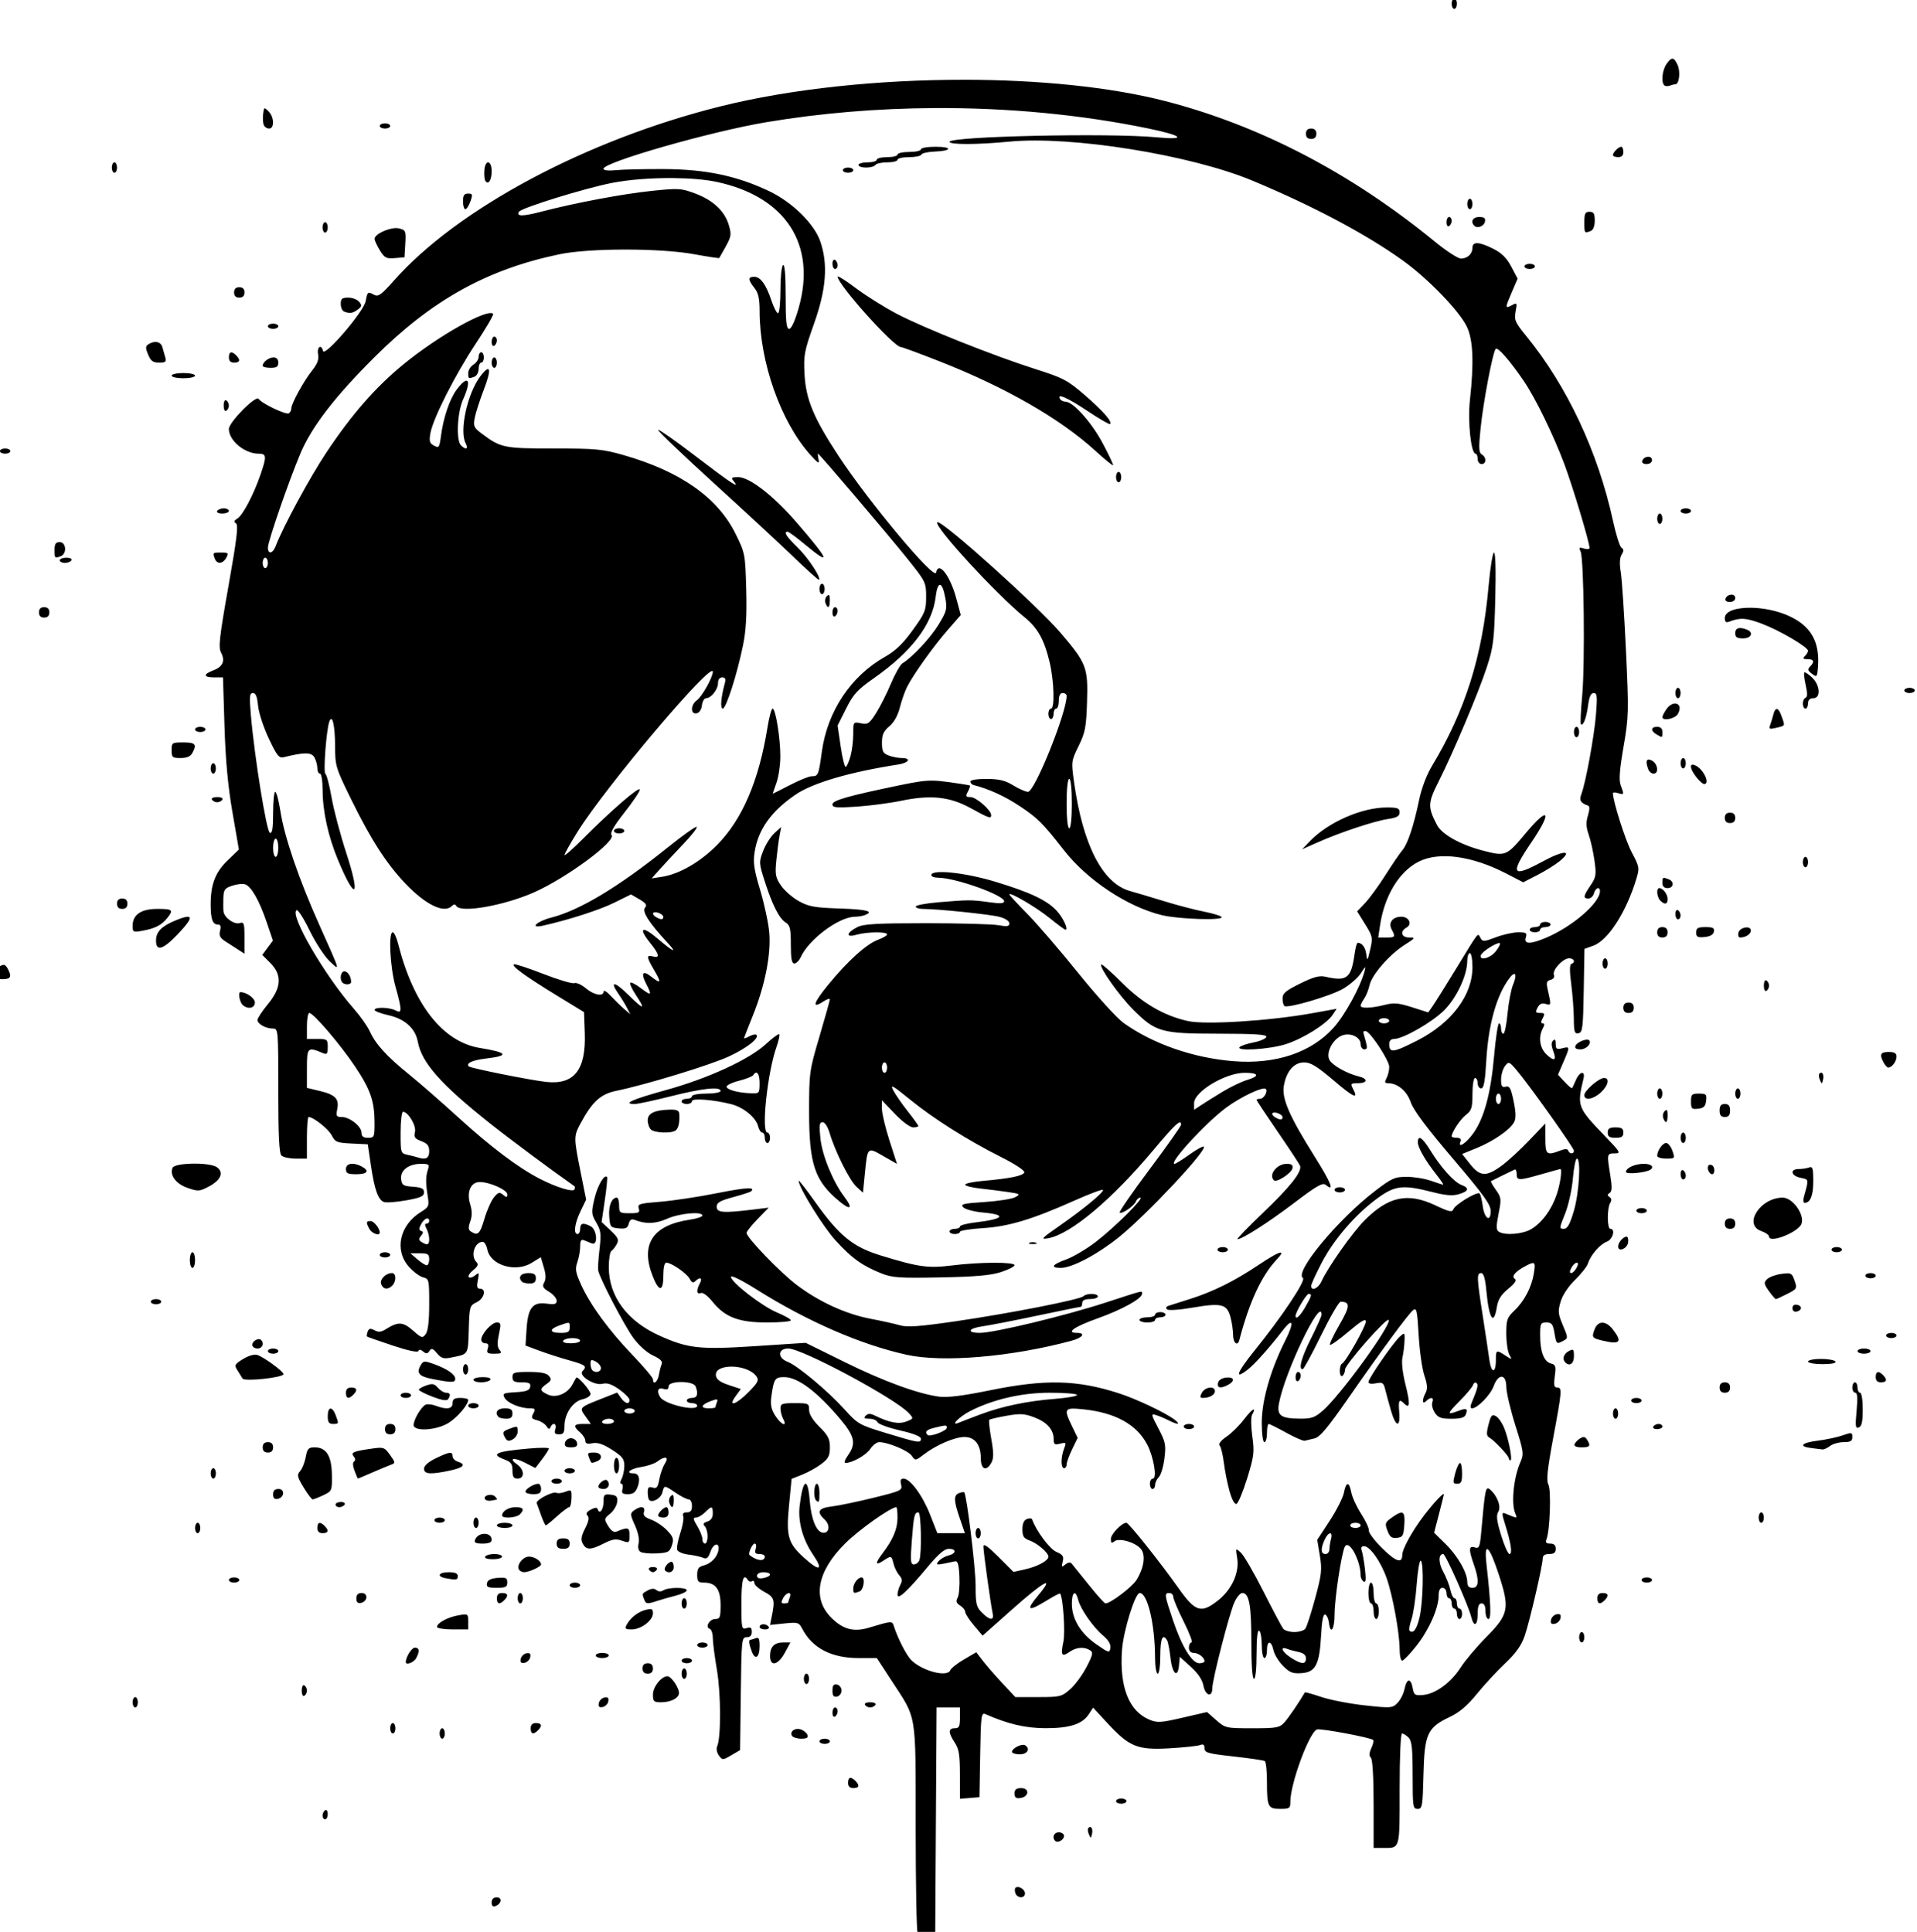 <?xml version="1.0" encoding="UTF-8" standalone="no"?>
<!-- Created with Inkscape (http://www.inkscape.org/) -->

<svg
   xmlns:dc="http://purl.org/dc/elements/1.1/"
   xmlns:cc="http://creativecommons.org/ns#"
   xmlns:rdf="http://www.w3.org/1999/02/22-rdf-syntax-ns#"
   xmlns:svg="http://www.w3.org/2000/svg"
   xmlns="http://www.w3.org/2000/svg"
   xmlns:sodipodi="http://sodipodi.sourceforge.net/DTD/sodipodi-0.dtd"
   xmlns:inkscape="http://www.inkscape.org/namespaces/inkscape"
   width="195.262mm"
   height="196.812mm"
   viewBox="0 0 195.262 196.812"
   version="1.1"
   id="svg2896"
   inkscape:version="0.92.4 (5da689c313, 2019-01-14)"
   sodipodi:docname="Skull 1.svg">
  <title
     id="title2993">Skull 1</title>
  <defs
     id="defs2890" />
  <sodipodi:namedview
     id="base"
     pagecolor="#ffffff"
     bordercolor="#666666"
     borderopacity="1.0"
     inkscape:pageopacity="0.0"
     inkscape:pageshadow="2"
     inkscape:zoom="0.35"
     inkscape:cx="1690.7148"
     inkscape:cy="-188.28684"
     inkscape:document-units="mm"
     inkscape:current-layer="layer1"
     showgrid="false"
     fit-margin-top="0"
     fit-margin-left="0"
     fit-margin-right="0"
     fit-margin-bottom="0"
     inkscape:window-width="1920"
     inkscape:window-height="986"
     inkscape:window-x="-11"
     inkscape:window-y="-11"
     inkscape:window-maximized="1" />
  <g
     inkscape:label="Layer 1"
     inkscape:groupmode="layer"
     id="layer1"
     transform="translate(341.502,97.796)">
    <path
       style="fill:#000000;stroke-width:3.78"
       d="m -729.715,-369.623 c -0.55,0 -1,0.9 -1,2 0,1.1 0.45,2 1,2 0.55,0 1,-0.9 1,-2 0,-1.1 -0.45,-2 -1,-2 z m 83.918,23.139 c -0.642,-0.05 -1.357,0.65 -2.361,2.084 -1.604,2.291 -2.09,6.91 -0.857,8.143 0.384,0.384 1.319,0.458 2.08,0.166 0.761,-0.292 1.75,-0.531 2.195,-0.531 1.484,0 2.05,-4.851 0.869,-7.443 -0.714,-1.568 -1.284,-2.368 -1.926,-2.418 z m -272.434,8.117 c -32.48,-0.025 -66.282,3.415 -93.582,10.229 -51.517,12.857 -101.042,39.313 -125.566,67.074 -4.634,5.245 -5.934,6.192 -7.412,5.4 -2.561,-1.37 -2.634,-1.316 -3.338,2.436 -0.752,4.011 -15.871,21.624 -16.408,19.115 -0.593,-2.767 -2.425,-1.587 -1.889,1.217 0.382,2 -0.229,3.675 -2.297,6.285 -3.303,4.171 -7.992,12.722 -7.992,14.578 0,0.711 -0.432,1.559 -0.961,1.887 -1.093,0.675 -10.534,-3.85 -11.588,-5.555 -0.985,-1.593 -11.451,8.984 -11.451,11.572 0,4.472 6.065,9.506 11.451,9.506 3.058,0 3.14,0.97 0.682,8.115 -2.659,7.728 -6.812,15.597 -8.871,16.811 -1.327,0.782 -1.454,1.24 -0.52,1.859 0.963,0.638 0.315,6.031 -2.889,24.076 -3.513,19.784 -3.938,23.609 -2.857,25.629 1.68,3.14 0.672,5.431 -2.998,6.816 -3.967,1.497 -3.802,2.693 0.371,2.693 h 3.369 l 0.578,18.75 c 0.406,13.168 1.318,23.017 3.059,33.086 l 2.478,14.338 -4.322,4.162 c -4.717,4.543 -6.518,9.185 -6.525,16.832 -0.01,5.691 0.735,7.832 2.711,7.832 1.084,0 1.333,0.665 0.9,2.391 -0.46,1.831 -0.016,2.767 1.893,4 1.37,0.885 3.615,2.336 4.99,3.225 l 2.5,1.615 v -6.184 c 0,-5.573 -0.182,-6.124 -1.859,-5.592 -2.083,0.661 -5.926,-2.1 -6.201,-4.455 -0.096,-0.825 -0.122,-3.152 -0.057,-5.172 0.104,-3.237 0.514,-3.804 3.465,-4.777 1.841,-0.608 4.083,-0.823 4.981,-0.479 2.367,0.908 5.389,6.243 8.174,14.432 l 2.436,7.162 -2.043,2.764 -2.045,2.766 3.076,3.076 c 4.598,4.598 4.31,9.516 -0.926,15.852 -2.2,2.662 -4,5.396 -4,6.074 0,1.532 3.183,3.303 5.936,3.303 2.028,0 2.064,0.415 2.064,23.801 0,17.178 0.335,24.134 1.201,25 0.66,0.66 3.135,1.199 5.5,1.199 h 4.299 v -8 c 0,-4.4 0.285,-8 0.633,-8 1.844,0 7.612,4.572 8.893,7.049 1.352,2.614 2.003,2.882 7.68,3.154 l 6.203,0.297 1.18,8 c 1.385,9.384 2.77,13.315 4.992,14.168 0.885,0.34 4.718,0.064 8.516,-0.615 5.61,-1.003 6.904,-1.582 6.904,-3.086 0,-1.464 -0.891,-1.917 -4.25,-2.16 -3.762,-0.272 -4.285,-0.612 -4.557,-2.961 -0.386,-3.337 2.896,-5.846 7.646,-5.846 3.07,0 3.324,0.215 2.662,2.25 -0.882,2.711 -0.895,4.963 -0.061,10.25 0.588,3.722 0.406,4.139 -2.617,6 -8.169,5.029 -10.318,14.591 -4.713,20.975 1.711,1.949 4.186,3.813 5.5,4.143 2.313,0.58 2.389,0.908 2.389,10.301 0,6.478 -0.441,10.303 -1.326,11.514 -1.25,1.71 -1.533,1.63 -4.969,-1.387 -3.841,-3.372 -5.657,-3.444 -10.465,-0.412 -1.696,1.07 -2.759,1.159 -4.264,0.354 -1.583,-0.847 -2.133,-0.739 -2.613,0.514 -0.335,0.872 -0.442,1.729 -0.236,1.902 0.205,0.174 4.646,1.735 9.869,3.469 5.854,1.944 9.631,2.749 9.848,2.1 0.232,-0.697 0.852,-0.638 1.83,0.174 1.181,0.981 1.67,0.938 2.424,-0.209 0.782,-1.189 1.281,-1.034 2.902,0.898 1.601,1.909 2.554,2.214 5.229,1.676 7.041,-1.418 6.676,-0.85 6.986,-10.805 0.278,-8.914 0.366,-9.221 3.035,-10.498 2.914,-1.394 3.848,-5.207 1.275,-5.207 -1.129,0 -1.323,-0.761 -0.83,-3.25 0.587,-2.966 0.494,-3.128 -1.051,-1.857 -0.931,0.766 -2.019,1.065 -2.418,0.664 -0.399,-0.401 0.358,-1.609 1.684,-2.684 1.828,-1.482 2.13,-2.233 1.25,-3.113 -2.386,-2.386 -0.713,-7.76 2.416,-7.76 0.646,0 1.441,1.33 1.766,2.955 1.208,6.041 10.855,8.94 17.037,5.119 l 3.514,-2.17 1.174,3.922 c 0.821,2.74 0.865,4.477 0.144,5.764 -0.849,1.517 -0.519,2.153 1.879,3.611 1.601,0.973 2.91,2.511 2.91,3.416 0,1.335 -0.733,1.548 -3.873,1.127 -5.356,-0.718 -7.174,1.595 -7.701,9.797 l -0.406,6.322 5.24,1.953 c 2.882,1.074 8.053,2.74 11.49,3.701 6.412,1.792 7.039,2.295 5.174,4.16 -1.708,1.708 4.519,5.679 7.666,4.889 1.821,-0.457 3.58,0.131 6.438,2.152 2.162,1.53 3.94,3.344 3.951,4.031 0.033,1.905 -1.695,1.492 -3.291,-0.787 l -1.426,-2.037 -5.277,2.08 c -9.48,3.737 -9.378,3.632 -6.947,7.045 l 2.1,2.949 h -3.068 c -3.569,0 -3.857,0.88 -1.068,3.268 1.1,0.942 2,2.381 2,3.197 0,1.082 0.746,1.341 2.75,0.953 1.981,-0.384 4.079,0.315 7.5,2.502 3.986,2.547 4.75,3.532 4.75,6.123 0,1.698 -0.466,3.96 -1.035,5.023 -0.612,1.143 -0.65,1.934 -0.094,1.934 0.518,0 0.708,0.9 0.42,2 -0.426,1.627 -0.032,2 2.117,2 1.943,0 2.911,-0.706 3.658,-2.672 1.206,-3.173 0.585,-5.328 -1.535,-5.328 -3.373,0 -1.254,-1.815 2.834,-2.428 2.401,-0.36 5.213,-1.297 6.25,-2.082 3.066,-2.322 4.699,-1.905 2.982,0.76 -0.797,1.238 -1.761,3.95 -2.141,6.029 -0.569,3.114 -1.023,3.676 -2.574,3.184 -1.487,-0.472 -1.883,-0.093 -1.883,1.803 0,1.32 0.252,2.652 0.559,2.959 1.23,1.23 4.499,-0.607 5.061,-2.844 0.736,-2.933 0.672,-2.934 5.166,0.119 2.023,1.375 4.25,2.5 4.947,2.5 0.697,0 1.268,1.125 1.268,2.5 0,1.82 -0.536,2.5 -1.969,2.5 -1.317,0 -1.782,0.484 -1.406,1.463 0.309,0.805 -0.198,3.746 -1.125,6.537 -0.927,2.791 -1.451,5.683 -1.166,6.426 0.285,0.743 2.238,1.553 4.342,1.801 2.103,0.248 4.618,0.797 5.588,1.223 1.39,0.61 1.996,0.106 2.863,-2.383 1.161,-3.33 3.615,-3.704 3.033,-0.463 -0.478,2.667 -2.882,5.111 -5.732,5.826 -1.89,0.474 -2.428,1.268 -2.428,3.59 0,2.564 0.374,2.98 2.672,2.98 4.436,0 6.328,2.588 6.328,8.654 0,4.706 -0.243,5.346 -2.031,5.346 -2.243,0 -4.033,3.145 -2.148,3.773 0.649,0.216 1.18,1.762 1.18,3.436 0,1.674 0.719,7.258 1.598,12.41 1.565,9.183 1.6,26.06 0.061,29.41 -0.386,0.841 -0.078,2.38 0.684,3.422 1.356,1.855 1.453,1.853 4.771,-0.084 l 3.387,-1.979 0.27,-21.693 c 0.259,-20.866 0.345,-21.695 2.25,-21.695 1.335,0 1.98,-0.674 1.98,-2.068 0,-1.612 -0.44,-1.927 -2,-1.432 -1.91,0.606 -2,0.179 -2,-9.434 0,-9.154 0.757,-11.886 2.51,-9.051 0.345,0.559 1.049,0.758 1.561,0.441 0.512,-0.316 0.933,0.014 0.934,0.734 0.002,0.72 1.689,2.219 3.75,3.332 3.919,2.117 4.213,3.058 2.93,9.367 l -0.689,3.391 5.514,-0.57 c 5.221,-0.539 5.589,-0.427 6.914,2.109 3.847,7.364 11.208,11.18 21.568,11.18 h 7.055 l 5.496,8.432 c 10.053,15.423 9.411,11.577 9.438,56.652 0.012,21.771 0.344,39.904 0.736,40.297 0.396,0.392 2.081,0.579 3.748,0.416 l 3.037,-0.297 0.26,-43.25 0.262,-43.25 h 4.488 4.49 v 4 c 0,3.333 -0.333,4 -2,4 -2.528,0 -2.528,1.683 0,5.5 1.624,2.452 1.988,4.699 1.992,12.309 l 0.008,9.311 3.75,-0.311 3.75,-0.311 0.275,-16.346 c 0.253,-15.049 0.412,-16.288 2,-15.588 8.637,3.806 15.353,5.384 23.006,5.408 9.368,0.029 14.222,-1.524 16.73,-5.352 l 1.666,-2.543 5.58,6.025 c 8.37,9.041 11.475,10.298 23.723,9.602 5.511,-0.314 10.807,-0.875 11.77,-1.246 1.291,-0.497 1.75,-0.174 1.75,1.232 0,1.687 1.284,2.05 11.162,3.148 6.139,0.683 11.539,1.473 12,1.758 0.461,0.285 0.838,3.831 0.838,7.879 0,9.766 0.368,10.521 5.107,10.521 3.594,0 3.893,-0.214 3.893,-2.789 0,-6.964 7.242,-26.598 10.234,-27.746 1.315,-0.505 20.686,3.123 21.609,4.047 0.265,0.265 -0.063,1.676 -0.729,3.137 -0.844,1.852 -0.893,2.975 -0.162,3.705 0.647,0.647 1.047,7.469 1.047,17.848 V 341.375 h 3.418 c 6.878,0 6.582,1.017 6.582,-22.605 0,-12.498 0.385,-21.395 0.928,-21.395 0.511,0 1.636,0.708 2.5,1.572 1.266,1.266 1.572,4.08 1.572,14.5 0,12.088 0.124,12.928 1.922,12.928 1.783,0 1.946,-0.958 2.25,-13.25 0.386,-15.611 1.49,-18.025 10.107,-22.102 3.705,-1.753 6.738,-4.331 10.396,-8.84 2.841,-3.501 7.739,-8.802 10.887,-11.779 4.099,-3.877 6.225,-6.848 7.488,-10.471 1.885,-5.407 6.949,-27.216 6.949,-29.928 0,-1.072 0.856,-1.631 2.5,-1.631 1.833,0 2.5,-0.533 2.5,-2 0,-1.367 -0.667,-2 -2.107,-2 -1.599,0 -1.942,-0.422 -1.426,-1.75 1.316,-3.385 1.838,-18.813 0.707,-20.926 -0.848,-1.585 -0.426,-5.671 1.855,-17.938 3.405,-18.304 3.488,-19.387 1.49,-19.387 -1.173,0 -1.357,-0.905 -0.885,-4.352 0.527,-3.843 0.349,-4.419 -1.508,-4.904 -2.67,-0.698 -4.127,-4.515 -4.127,-10.809 0,-4.549 0.189,-4.936 2.412,-4.936 2.035,0 2.518,0.626 3.088,4 0.741,4.388 0.805,4.443 3.484,3.01 1.79,-0.958 1.781,-1.155 -0.242,-5.943 -1.857,-4.395 -1.952,-5.423 -0.846,-9.117 0.752,-2.51 2.951,-5.819 5.537,-8.332 2.359,-2.293 4.595,-5.133 4.969,-6.311 1.031,-3.25 4.577,-7.347 7.229,-8.355 2.323,-0.883 3.448,-4.951 1.369,-4.951 -1.26,0 -1.289,-7.993 -0.037,-9.973 0.614,-0.972 0.524,-1.738 -0.266,-2.25 -0.924,-0.6 -0.917,-0.959 0.033,-1.574 0.932,-0.603 0.994,-2.244 0.256,-6.75 -1.354,-8.266 -1.316,-8.453 1.678,-8.453 2.507,0 2.281,-0.398 -3.83,-6.75 -10.52,-10.935 -10.697,-11.415 -8.156,-22 0.772,-3.216 -1.473,-2.829 -2.902,0.5 -0.65,1.512 -1.308,2.934 -1.467,3.158 -0.158,0.224 -1.449,-0.846 -2.867,-2.377 l -2.578,-2.781 2.068,-4.811 c 2.597,-6.037 2.591,-6.108 -0.432,-5.35 -2.126,0.534 -2.5,0.283 -2.5,-1.68 0,-1.594 -0.321,-1.988 -1.037,-1.271 -0.718,0.716 -0.708,1.903 0.027,3.838 1.44,3.786 0.515,4.35 -2.496,1.521 -2.662,-2.501 -3.269,-6.684 -1.461,-10.062 0.725,-1.352 0.715,-1.936 -0.033,-1.936 -0.761,0 -0.761,-0.579 0,-2 0.91,-1.701 0.76,-2 -1,-2 -1.777,0 -1.915,-0.289 -0.975,-2.047 0.759,-1.418 1.693,-1.86 3.035,-1.434 2.191,0.695 2.236,0.471 0.994,-4.883 -0.778,-3.352 -0.651,-3.93 0.955,-4.35 1.121,-0.293 1.632,-1.056 1.295,-1.936 -0.708,-1.845 3.456,-6.352 5.869,-6.352 1.926,0 2.532,1.598 0.822,2.168 -0.668,0.223 -0.677,2.842 -0.029,7.834 0.535,4.124 0.983,10.119 1.002,13.322 0.026,4.998 0.279,5.777 1.781,5.488 1.566,-0.301 1.78,-2.024 2.025,-16.383 l 0.273,-16.045 3.43,-1.24 c 5.705,-2.063 12.74,-13.049 16.564,-25.871 1.191,-3.994 1.091,-4.546 -1.811,-10 -2.448,-4.601 -7.232,-19.655 -7.232,-22.756 0,-0.357 0.9,-0.365 2,-0.016 2.301,0.73 2.356,0.564 0.992,-3.023 -0.745,-1.96 -0.462,-5.829 1.088,-14.814 1.999,-11.592 2.043,-13.334 0.92,-37.162 -0.648,-13.75 -1.541,-27.218 -1.984,-29.93 -0.54,-3.297 -0.429,-5.543 0.338,-6.781 0.869,-1.402 0.858,-2.031 -0.045,-2.594 -0.656,-0.408 -2.118,-5.006 -3.25,-10.219 -5.788,-26.647 -17.639,-51.917 -33.418,-71.26 -4.257,-5.218 -4.653,-6.133 -4.049,-9.355 0.639,-3.409 0.573,-3.52 -1.461,-2.432 -2.646,1.416 -2.642,1.132 0.055,-5.137 l 2.184,-5.076 -2.434,-4.609 c -1.766,-3.343 -3.66,-5.225 -6.896,-6.857 -5.427,-2.737 -8.039,-2.882 -8.039,-0.449 0,2.39 -1.92,4.203 -4.449,4.195 -1.128,-0.003 -5.651,-2.952 -10.051,-6.553 -32.204,-26.356 -67.166,-44.584 -103.5,-53.965 -21.228,-5.481 -48.857,-8.201 -77.516,-8.223 z M -929.562,-327.5 c 28.12,-0.156 56.239,2.476 82.32,7.863 13.392,2.766 14.959,4.512 3.027,3.373 -18.041,-1.722 -79.5,-0.372 -79.5,1.746 0,1.142 10.768,1.105 23,-0.078 23.768,-2.299 69.613,5.067 93.465,15.018 23.242,9.696 43.748,20.59 57.783,30.695 9.701,6.985 21.624,19.299 24.561,25.365 2.44,5.04 2.811,13.793 1.203,28.396 -0.889,8.078 0.421,20.498 2.162,20.498 0.455,0 0.826,0.9 0.826,2 0,1.111 0.667,2 1.5,2 1.896,0 1.963,-2.636 0.094,-3.699 -1.154,-0.656 -1.243,-2.419 -0.5,-9.801 1.027,-10.199 4.706,-29.595 5.842,-30.793 0.788,-0.832 5.523,4.588 10.83,12.396 4.494,6.612 11.436,20.871 15.582,32.004 3.282,8.813 9.652,30.021 9.652,32.135 0,0.492 -0.969,0.587 -2.152,0.211 -1.834,-0.582 -2.022,-0.409 -1.281,1.182 1.278,2.747 1.724,43.241 0.609,55.395 -0.528,5.759 -0.76,10.684 -0.514,10.943 0.873,0.92 2.123,-2.296 2.76,-7.1 0.455,-3.432 1.101,-4.871 2.182,-4.871 1.309,0 1.436,1.212 0.869,8.25 -0.681,8.449 -3.939,26.213 -5.615,30.621 -0.912,2.399 -0.317,3.41 2.613,4.436 0.619,0.217 0.588,1.596 -0.088,3.799 -0.805,2.624 -0.73,4.415 0.318,7.426 0.76,2.182 1.754,6.667 2.209,9.965 0.747,5.416 0.596,6.335 -1.543,9.482 -2.787,4.101 -2.927,5.021 -0.773,5.021 0.876,0 1.83,-0.9 2.117,-2 0.565,-2.159 2.289,-2.766 2.289,-0.805 0,4.44 -10.409,13.478 -20.508,17.807 -6.186,2.652 -8.834,2.652 -7.992,-0.002 0.554,-1.744 0.18,-2 -2.922,-2 -1.956,0 -5.813,0.856 -8.57,1.904 -4.618,1.755 -5.087,1.774 -5.936,0.258 -1.122,-2.005 -0.268,-3.074 -9.076,11.338 -4.034,6.6 -8.156,13.191 -9.16,14.646 l -1.826,2.646 -6.254,-1.992 c -5.239,-1.669 -6.948,-1.814 -10.52,-0.896 -4.979,1.279 -9.236,1.426 -9.236,0.318 0,-0.428 0.616,-1.665 1.371,-2.75 0.755,-1.085 1.686,-3.406 2.066,-5.156 0.871,-4.002 7.648,-11.781 13.494,-15.488 4.155,-2.635 4.276,-2.828 1.764,-2.828 -3.05,0 -3.688,-2.347 -1.041,-3.828 2.328,-1.303 0.953,-4.172 -2,-4.172 -3.343,0 -5.101,2.297 -3.725,4.869 1.55,2.896 1.399,3.131 -2.043,3.131 h -3.113 l 0.705,-4.711 c 1.702,-11.347 7.314,-20.612 14.797,-24.43 7.827,-3.993 20.537,-2.281 33.725,4.543 l 6.5,3.365 5.5,-2.826 c 3.025,-1.554 6.85,-3.938 8.5,-5.295 5.301,-4.361 1.579,-4.273 -6.594,0.156 -11.77,6.379 -12.625,4.925 -4.309,-7.318 8.141,-11.985 6.865,-14.338 -2.02,-3.725 -7.549,9.019 -7.79,9.117 -16.645,6.811 -8.535,-2.223 -15.707,-6.232 -17.561,-9.816 -3.622,-7.005 -3.569,-8.411 0.643,-16.787 5.735,-11.407 15.323,-34.163 18.523,-43.967 2.498,-7.653 2.819,-10.269 3.229,-26.25 0.275,-10.728 0.084,-17.75 -0.484,-17.75 -0.517,0 -1.457,5.823 -2.09,12.939 -2.404,27.026 -8.971,47.872 -21.787,69.162 -2.03,3.373 -3.984,8.546 -4.91,13 -2.098,10.086 -4.409,17.007 -6.477,19.398 -0.951,1.1 -3.864,5.375 -6.475,9.5 -2.611,4.125 -6.128,8.949 -7.814,10.721 l -3.066,3.221 3.066,4.934 c 2.913,4.685 3.011,5.177 1.949,9.779 -1.008,4.367 -1.154,4.548 -1.488,1.848 -0.334,-2.698 -1.621,-4.446 -3.305,-4.488 -0.338,-0.008 -0.885,1.952 -1.215,4.357 -1.272,9.28 -2.971,10.603 -11.172,8.693 -2.316,-0.539 -4.539,0.06 -9.75,2.631 -5.566,2.746 -6.75,3.755 -6.75,5.758 0,1.336 0.338,2.633 0.75,2.885 1.51,0.92 17.888,-3.92 22.562,-6.668 2.647,-1.556 5.72,-4.256 6.828,-6 1.763,-2.775 1.932,-2.857 1.355,-0.67 -1.579,5.995 -7.565,16.911 -11.91,21.719 -8.621,9.54 -22.294,14.106 -38.4,12.826 -15.486,-1.231 -31.043,-6.645 -42.314,-14.727 -2.546,-1.826 -10.385,-10.463 -17.42,-19.193 -7.035,-8.73 -15.865,-18.99 -19.621,-22.799 -3.756,-3.809 -6.83,-7.135 -6.83,-7.393 0,-1.143 10.417,4.969 15.438,9.059 3.044,2.479 5.795,4.508 6.115,4.508 1.248,0 -0.913,-4.646 -3.416,-7.344 -3.728,-4.018 -10.16,-7.051 -23.596,-11.123 -11.636,-3.527 -24.541,-4.859 -24.541,-2.533 0,0.55 1.172,1 2.605,1 6.587,0 25.395,6.709 25.395,9.059 0,0.852 -1.565,0.952 -5.75,0.363 -6.761,-0.952 -7.99,-0.952 -19.5,0.018 -4.813,0.406 -8.75,1.148 -8.75,1.648 0,0.501 1.238,0.914 2.75,0.918 5.885,0.018 25.916,2.095 29.486,3.057 2.19,0.59 3.764,1.629 3.764,2.486 0,1.186 -0.828,1.324 -4.25,0.711 -2.337,-0.419 -14.825,-0.762 -27.75,-0.762 -18.922,0 -24.07,0.292 -26.426,1.5 -4.315,2.212 -4.575,4.148 -0.396,2.949 4.026,-1.155 11.822,-1.254 11.822,-0.15 0,0.439 -1.548,1.359 -3.439,2.043 -4.396,1.59 -11.709,8.171 -19.057,17.152 -5.868,7.172 -6.621,9.622 -2.035,6.617 1.392,-0.912 2.531,-1.299 2.531,-0.859 0,0.439 -1.794,6.863 -3.986,14.273 -3.87,13.083 -3.985,13.912 -4,28.543 -0.019,20.638 2.133,27.025 11.779,34.969 4.202,3.461 5.151,2.568 1.859,-1.748 -4.392,-5.758 -8.598,-15.983 -9.287,-22.572 -0.535,-5.122 -0.389,-6.217 0.834,-6.217 0.882,0 1.996,1.725 2.744,4.25 2.098,7.081 7.613,18.109 10.277,20.549 l 2.512,2.299 0.703,-7.152 c 1.041,-10.56 0.933,-10.453 7.074,-6.939 l 5.289,3.025 -2.9,-9.016 c -1.595,-4.959 -2.898,-10.464 -2.898,-12.234 v -3.219 l 4.977,5.219 c 2.795,2.931 5.864,5.219 7,5.219 1.112,0 2.023,-0.238 2.023,-0.529 0,-0.291 -1.828,-2.841 -4.061,-5.666 -2.233,-2.825 -4.742,-6.455 -5.576,-8.068 -1.278,-2.471 -0.274,-1.922 6.375,3.49 9.227,7.511 22.238,15.733 35.188,22.236 5.32,2.672 9.046,5.136 8.818,5.832 -0.428,1.314 -5.5,2.351 -15.994,3.271 -3.712,0.326 -6.75,0.975 -6.75,1.441 0,0.467 2.588,1.13 5.75,1.475 3.163,0.345 8,0.959 10.75,1.363 4.646,0.684 4.841,0.824 2.768,1.971 -1.228,0.679 -6.541,1.517 -11.809,1.863 -8.299,0.545 -9.388,0.821 -8.15,2.059 0.785,0.785 4.188,1.679 7.561,1.984 9.42,0.854 8.062,2.522 -3.119,3.834 -3.162,0.371 -5.75,1.072 -5.75,1.559 0,0.487 -0.9,0.885 -2,0.885 -1.1,0 -2,0.45 -2,1 0,0.55 0.9,1 2,1 1.1,0 2,-0.388 2,-0.861 0,-0.474 3.938,-1.108 8.75,-1.408 9.98,-0.623 18.931,-3.318 35.332,-10.637 6.005,-2.679 10.918,-4.493 10.918,-4.031 0,1.155 -7.564,7.373 -16.795,13.809 -6.939,4.837 -7.359,5.307 -4.217,4.727 8.634,-1.595 24.442,-14.874 40.42,-33.957 8.331,-9.951 10.592,-12.019 10.592,-9.688 0,0.524 -5.43,8.218 -12.068,17.098 -6.638,8.879 -11.827,16.386 -11.531,16.682 0.759,0.759 5.594,-2.556 6.26,-4.291 0.304,-0.793 1.055,-1.441 1.666,-1.441 1.673,0 -9.938,11.522 -17.256,17.123 -3.536,2.706 -8.598,5.693 -11.25,6.635 -5.379,1.911 -6.23,3.243 -2.07,3.242 4.345,-0.001 14.077,-5.144 22.365,-11.816 10.61,-8.541 33.965,-33.437 32.625,-34.777 -0.299,-0.299 -2.78,1.063 -5.512,3.025 -2.732,1.963 -5.305,3.568 -5.717,3.568 -2.521,0 11.739,-15.564 19.732,-21.537 5.549,-4.147 14.271,-8.28 15.301,-7.25 0.907,0.907 -0.73,3.787 -2.152,3.787 -0.766,0 -1.393,0.186 -1.393,0.414 0,0.228 3.654,5.741 8.121,12.25 4.467,6.509 8.336,12.387 8.598,13.061 0.872,2.244 -3.696,8.041 -14.344,18.207 -5.8,5.537 -10.168,10.064 -9.709,10.059 1.864,-0.021 12.052,-6.556 21.971,-14.094 8.575,-6.517 10.797,-7.78 11.971,-6.807 3.513,2.916 2.1,-0.738 -4.115,-10.639 -9.852,-15.694 -12.83,-22.497 -12,-27.412 0.952,-5.637 3.9,-9.039 7.83,-9.039 2.485,7.9e-5 4.974,1.53 11.428,7.025 7.793,6.637 9.6,7.365 7.215,2.908 -0.918,-1.715 -0.691,-1.934 2,-1.934 3.787,0 3.976,-1.736 0.285,-2.623 -4.529,-1.089 -10.112,-4.251 -11.246,-6.371 -1.385,-2.588 1.11,-7.644 4.545,-9.209 3.22,-1.467 7.451,0.339 7.451,3.182 0,1.112 0.643,2.021 1.43,2.021 1.137,0 1.24,-0.665 0.5,-3.244 -1.134,-3.956 -1.135,-3.756 0.016,-3.756 1.651,0 9.055,11.225 9.055,13.729 0,1.322 -0.466,3.274 -1.035,4.338 -0.821,1.534 -0.706,1.934 0.551,1.934 3.717,0 7.295,2.998 8.779,7.354 1.026,3.012 6.131,9.847 16.104,21.562 11.86,13.932 14.602,17.724 14.602,20.201 0,4.55 -2.387,3.047 -3.064,-1.93 -0.311,-2.283 -0.853,-4.439 -1.205,-4.791 -0.887,-0.887 -9.364,4.208 -10.072,6.053 -0.482,1.256 -1.611,1.014 -6.867,-1.473 -10.63,-5.029 -18.014,-3.493 -27.176,5.648 -4.717,4.706 -14.16,18.084 -16.701,23.662 -1.212,2.66 -3.914,3.776 -3.914,1.615 0,-0.604 1.825,-4.603 4.055,-8.889 4.67,-8.976 12.88,-18.496 21.305,-24.699 6.804,-5.01 9.883,-5.373 21.141,-2.486 5.203,1.334 7.834,1.551 10.25,0.84 3.825,-1.126 4.15,-2.374 0.938,-3.596 -2.81,-1.068 -7.85,-6.683 -11.875,-13.225 -3.087,-5.017 -4.816,-6.129 -4.809,-3.098 0.004,2.007 2.919,7.063 7.207,12.5 1.627,2.062 2.752,3.75 2.5,3.75 -0.252,0 -2.373,-0.675 -4.711,-1.5 -2.338,-0.825 -6.526,-1.5 -9.307,-1.5 -4.591,0 -5.716,0.506 -12.238,5.502 -14.203,10.879 -31.07,31.264 -27.629,33.391 1.298,0.802 -7.959,14.714 -18.361,27.594 -7.115,8.81 -8.22,11.825 -2.756,7.527 2.699,-2.123 8.316,-8.425 13.438,-15.078 3.936,-5.113 4.411,-2.983 0.891,3.99 -5.62,11.133 -9.037,23.033 -9.037,31.471 0,4.402 0.421,7.604 1,7.604 0.55,0 1,-1.575 1,-3.5 0,-1.925 0.295,-3.5 0.654,-3.5 0.36,0 3.397,1.515 6.75,3.367 3.353,1.852 6.546,3.242 7.096,3.088 0.55,-0.154 2.218,-0.547 3.707,-0.875 2.099,-0.462 5.007,-3.908 12.949,-15.338 12.949,-18.635 23.07,-32.382 25.023,-33.988 1.331,-1.095 1.59,0.073 2.137,9.625 0.342,5.979 1.329,12.949 2.191,15.49 1.145,3.374 1.289,5.144 0.531,6.561 -1.495,2.793 -1.394,4.826 0.162,3.27 1.731,-1.731 3.118,-1.474 2.383,0.441 -0.346,0.902 0.066,2.703 0.916,4 1.274,1.944 2.402,2.359 6.416,2.359 3.595,0 5.035,-0.43 5.5,-1.643 0.877,-2.285 0.285,-2.574 -2.842,-1.385 -4.531,1.723 -4.473,1.214 0.424,-3.723 2.591,-2.612 4.941,-5.425 5.221,-6.25 0.28,-0.825 0.887,-1.146 1.35,-0.713 0.755,0.707 0.4,2.083 -2.053,7.963 -0.42,1.007 -0.292,1.75 0.301,1.75 2.064,0 7.122,-5.186 8.338,-8.549 1.791,-4.952 4.844,-4.764 4.852,0.299 0.003,2.063 1.552,8.666 3.441,14.674 3.302,10.499 3.375,11.062 1.875,14.5 -2.554,5.855 -3.509,15.893 -1.855,19.5 0.718,1.567 0.571,1.799 -0.793,1.25 -0.92,-0.37 -2.341,-0.943 -3.156,-1.273 -1.3,-0.527 -1.295,-0.005 0.043,4.25 2.246,7.144 2.864,11.35 1.668,11.35 -0.568,0 -2.021,-3.253 -3.229,-7.229 -1.695,-5.58 -1.942,-7.636 -1.08,-9.016 1.213,-1.942 -0.419,-6.267 -3.254,-8.619 -1.594,-1.323 -1.861,-0.032 -3.236,15.646 -0.575,6.558 -0.827,7.225 -2.533,6.684 -2.34,-0.743 -2.432,0.763 -0.396,6.533 2.135,6.051 1.971,9 -0.5,9 -1.39,0 -2,-0.666 -2,-2.184 0,-3.616 -3.688,-10.093 -8.355,-14.674 l -4.398,-4.318 1.859,-7.162 c 1.023,-3.939 1.871,-7.33 1.879,-7.535 0.046,-1.002 -3.627,2.861 -7.441,7.828 -4.634,6.034 -8.543,13.099 -8.543,15.445 0,3.366 -2.495,2.541 -7.619,-2.52 -2.984,-2.947 -5.329,-6.038 -5.211,-6.869 0.118,-0.832 -1.216,-3.728 -2.965,-6.438 -1.749,-2.71 -3.46,-6.422 -3.803,-8.25 -0.803,-4.281 -2.007,-4.241 -2.82,0.094 -0.353,1.88 -2.805,6.73 -5.449,10.781 l -4.809,7.365 1.002,6.061 c 0.892,5.393 0.693,7.205 -1.811,16.467 -1.547,5.724 -3.252,10.971 -3.787,11.658 -0.535,0.688 -2.438,1.25 -4.229,1.25 -1.79,0 -3.702,-0.562 -4.248,-1.25 -0.546,-0.688 -3.972,-7.138 -7.613,-14.336 -3.642,-7.198 -7.543,-13.922 -8.672,-14.943 -2.043,-1.849 -2.049,-1.841 -1.402,2.201 0.877,5.483 -2.067,11.975 -7.314,16.131 -6.541,5.18 -8.747,4.512 -15.201,-4.604 -7.198,-10.166 -19.169,-25.199 -20.066,-25.199 -1.781,0 -5.982,4.351 -5.982,6.195 0,1.582 0.301,1.8 1.316,0.957 1.74,-1.444 7.793,0.208 10.098,2.754 2.049,2.264 1.437,7.169 -1.5,11.998 -1.663,2.734 -10.054,9.096 -11.996,9.096 -0.38,0 -3.305,-3.262 -6.5,-7.25 -3.195,-3.987 -6.153,-7.657 -6.572,-8.156 -0.442,-0.527 -1.434,-0.349 -2.365,0.424 -1.415,1.174 -1.534,1.045 -1.002,-1.092 0.501,-2.013 0.08,-2.655 -2.475,-3.775 -2.566,-1.125 -7.762,-8.113 -9.264,-12.457 -0.153,-0.444 -1.058,-0.508 -2.01,-0.143 -1.157,0.444 -1.73,1.757 -1.73,3.959 0,2.688 0.507,3.478 2.75,4.285 3,1.079 7.25,4.727 7.25,6.223 0,1.529 -4.182,3.8 -8.967,4.869 l -4.469,1 -5.781,-5.783 c -4.116,-4.116 -5.783,-5.261 -5.783,-3.973 0,2.014 2.782,22.093 3.549,25.619 0.64,2.942 -1.031,2.86 -4.094,-0.203 -2.196,-2.196 -2.455,-3.295 -2.455,-10.445 0,-6.896 -3.417,-34.85 -4.377,-35.811 -0.186,-0.186 -1.077,-0.054 -1.98,0.293 -2.135,0.819 -2.071,2.856 0.305,9.76 l 1.945,5.656 h -5.289 -5.287 l -2.793,-7.119 c -2.92,-7.443 -7.666,-13.881 -10.234,-13.881 -1.073,0 -1.34,0.664 -0.926,2.314 0.554,2.205 0.057,2.442 -10.641,5.076 -6.172,1.52 -13.36,3.017 -15.973,3.326 -5.237,0.62 -5.997,2.043 -2.723,5.094 2.297,2.14 1.697,5.476 -0.895,4.977 -2.416,-0.465 -4.324,-5.312 -4.896,-12.438 -0.748,-9.313 -2.638,-8.279 -3.859,2.109 -0.713,6.07 1.159,12.923 5.129,18.766 4.13,6.078 2.575,6.651 -3.4,1.252 -6.213,-5.613 -6.974,-8.25 -5.818,-20.172 l 0.99,-10.197 4.111,-1.637 c 2.262,-0.9 5.574,-2.746 7.361,-4.104 2.692,-2.044 3.25,-3.14 3.25,-6.379 0,-3.236 -0.69,-4.594 -4,-7.871 -2.609,-2.583 -4,-4.856 -4,-6.537 0,-2.459 -0.255,-2.58 -5.5,-2.58 -4.892,0 -5.5,0.229 -5.5,2.066 0,1.136 0.466,2.936 1.035,4 1.804,3.371 -0.882,2.226 -3.09,-1.316 -1.579,-2.535 -1.888,-4.213 -1.404,-7.627 0.921,-6.499 1.351,-7.123 4.926,-7.123 5.211,0 12.686,5.627 21.658,16.303 5.437,6.47 6.011,9.293 2.807,13.793 -1.138,1.597 -1.572,2.904 -0.967,2.904 2.638,0 8.018,-3.044 9.572,-5.416 0.931,-1.421 2.462,-2.584 3.4,-2.584 3.357,0 11.112,3.233 12.496,5.209 1.398,1.996 1.439,1.992 4.768,-0.547 4.735,-3.612 11.739,-6.613 15.492,-6.639 3.996,-0.028 6.307,2.975 6.307,8.199 0,4.327 2.179,5.181 4.094,1.604 0.89,-1.662 0.875,-3.799 -0.066,-9.064 -0.677,-3.789 -1.025,-7.096 -0.771,-7.35 0.253,-0.253 3.248,-0.953 6.654,-1.553 5.237,-0.923 6.882,-0.828 10.645,0.609 4.911,1.876 7.445,4.723 7.445,8.363 0,2.041 0.359,2.296 2.48,1.764 2.32,-0.582 2.417,-0.455 1.5,1.957 -1.27,3.34 -1.259,7.447 0.019,7.447 0.55,0 1,-0.662 1,-1.473 0,-0.81 0.95,-3.429 2.111,-5.818 l 2.111,-4.346 -2.111,-4.369 c -3.365,-6.964 -3.104,-7.371 4.25,-6.617 12.383,1.269 20.689,5.884 24.686,13.717 2.425,4.754 3.746,12.906 2.09,12.906 -0.625,0 -1.137,0.9 -1.137,2 0,1.1 0.45,2 1,2 0.55,0 1,-0.706 1,-1.57 0,-0.864 0.642,-2.215 1.428,-3 0.785,-0.785 1.752,-4.012 2.146,-7.172 0.65,-5.203 0.431,-6.291 -2.318,-11.533 -2.873,-5.479 -2.92,-5.753 -0.895,-5.129 1.177,0.362 3.355,1.276 4.84,2.031 3.579,1.82 4.794,1.693 2.299,-0.24 -3.442,-2.668 -14.72,-8.014 -21.5,-10.193 -16.106,-5.178 -28.224,-5.453 -49.5,-1.121 -10.414,2.12 -16.376,2.867 -19.5,2.443 -8.277,-1.122 -21.369,-5.919 -36.406,-13.34 l -14.904,-7.355 -19.283,1.264 c -21.53,1.411 -25.942,0.925 -37.012,-4.07 -12.32,-5.56 -19.366,-15.085 -19.385,-26.203 -0.01,-3.13 0.437,-5.969 0.984,-6.307 0.547,-0.338 1.479,-1.52 2.07,-2.625 0.909,-1.699 0.543,-2.513 -2.373,-5.264 l -3.451,-3.254 1.24,-8.43 c 0.683,-4.637 1.069,-8.629 0.857,-8.871 -1.053,-1.205 -3.697,3.356 -4.869,8.4 -1.222,5.259 -1.171,5.933 0.719,9.135 1.774,3.006 1.938,4.332 1.254,10.18 -0.433,3.699 -0.664,7.4 -0.514,8.225 0.544,2.981 10.063,21.221 13.564,25.99 2.112,2.877 5.202,5.628 7.525,6.697 2.78,1.279 3.759,2.255 3.32,3.312 -0.342,0.825 -0.832,2.737 -1.092,4.25 -0.456,2.655 -2.246,3.937 -2.246,1.607 0,-0.629 -3.499,-4.791 -7.775,-9.25 -9.177,-9.566 -16.219,-19.168 -19.809,-27.01 -2.206,-4.818 -2.43,-6.121 -1.504,-8.777 0.598,-1.715 1.088,-4.449 1.088,-6.076 0,-2.232 0.368,-2.808 1.5,-2.35 0.825,0.334 2.175,0.879 3,1.213 2.406,0.974 1.994,-5.273 -0.434,-6.572 -2.885,-1.544 -4.066,-1.264 -4.066,0.965 0,1.1 -0.45,2 -1,2 -1.663,0 -1.127,-4.102 1.148,-8.803 l 2.147,-4.438 -2.147,-10.689 c -2.643,-13.158 -2.646,-13.672 -0.049,-18.518 4.516,-8.427 7.742,-11.379 13.783,-12.615 11.257,-2.304 36.263,-9.944 43.35,-13.244 6.914,-3.22 11.758,-7.035 10.514,-8.279 -0.316,-0.316 -1.513,-0.073 -2.66,0.541 -1.147,0.614 -2.086,0.963 -2.086,0.775 0,-0.187 1.545,-4.171 3.434,-8.854 4.613,-11.441 6.979,-23.479 6.254,-31.816 -0.314,-3.608 -1.882,-10.935 -3.484,-16.283 -2.394,-7.992 -2.775,-10.6 -2.137,-14.637 1.375,-8.699 6.308,-15.631 15.689,-22.055 6.613,-4.527 20.839,-8.703 39.494,-11.594 4.162,-0.645 5.136,-2.492 1.314,-2.492 -1.339,0 -3.589,-0.438 -5,-0.975 -2.154,-0.819 -2.564,-1.605 -2.564,-4.91 0,-3.093 0.605,-4.446 2.828,-6.316 1.806,-1.52 3.271,-4.137 4.053,-7.24 0.673,-2.673 1.934,-6.255 2.801,-7.959 2.449,-4.816 10.024,-15.417 15.578,-21.803 l 5.037,-5.793 -1.762,-6.512 c -2.37,-8.757 -6.828,-14.403 -7.719,-9.777 -0.596,3.092 -25.869,-27.151 -37.525,-44.904 -9.554,-14.551 -12.525,-21.685 -13.043,-31.311 -0.398,-7.384 -0.117,-8.885 3.652,-19.5 4.693,-13.217 5.424,-22.747 2.424,-31.57 -2.296,-6.752 -10.775,-15.111 -19.604,-19.324 -12.342,-5.89 -24.311,-8.426 -40.221,-8.521 -7.7,-0.046 -16.12,0.141 -18.713,0.416 -2.765,0.293 -4.764,0.089 -4.834,-0.496 -0.296,-2.466 41.093,-14.337 62.547,-17.939 20.91,-3.511 42.781,-5.32 64.652,-5.441 z m -257.449,0.143 c -0.271,0.132 -0.373,0.806 -0.527,2.129 -0.179,1.526 -0.08,3.411 0.219,4.189 0.299,0.779 1.232,1.416 2.074,1.416 2.12,0 1.974,-4.411 -0.219,-6.617 -0.835,-0.84 -1.276,-1.25 -1.547,-1.117 z m 46.297,5.734 c -1.1,0 -2,0.45 -2,1 0,0.55 0.9,1 2,1 1.1,0 2,-0.45 2,-1 0,-0.55 -0.9,-1 -2,-1 z m 356,2 c -1.333,0 -2,0.667 -2,2 0,1.333 0.667,2 2,2 1.333,0 2,-0.667 2,-2 0,-1.333 -0.667,-2 -2,-2 z m -144.441,7 c -3.057,0 -5.559,0.45 -5.559,1 0,0.55 -2.025,1 -4.5,1 -2.475,0 -4.5,0.45 -4.5,1 0,0.55 -1.8,1 -4,1 -2.2,0 -4,0.45 -4,1 0,0.55 -1.575,1 -3.5,1 -1.925,0 -3.5,0.45 -3.5,1 0,0.55 1.324,1 2.941,1 1.618,0 3.219,-0.45 3.559,-1 0.34,-0.55 2.393,-1 4.561,-1 2.168,0 3.939,-0.45 3.939,-1 0,-0.55 1.989,-1 4.418,-1 2.429,0 4.567,-0.443 4.75,-0.984 0.183,-0.541 2.489,-1.065 5.125,-1.164 6.762,-0.254 6.991,-1.852 0.266,-1.852 z m 263.643,0 c -1.035,0 -3.201,2.164 -3.201,3.199 0,0.44 0.9,0.801 2,0.801 1.333,0 2,-0.667 2,-2 0,-1.1 -0.359,-2 -0.799,-2 z m -579.201,6 c -0.55,0 -1,0.9 -1,2 0,1.1 0.45,2 1,2 0.55,0 1,-0.9 1,-2 0,-1.1 -0.45,-2 -1,-2 z m 143.721,0.004 c -0.661,-0.089 -1.363,0.904 -1.527,3.059 -0.128,1.684 0.031,3.491 0.355,4.016 1.11,1.796 2.451,-0.194 2.451,-3.637 0,-2.176 -0.618,-3.348 -1.279,-3.438 z m 138.279,1.996 c -1.1,0 -2,0.45 -2,1 0,0.55 0.9,1 2,1 1.1,0 2,-0.45 2,-1 0,-0.55 -0.9,-1 -2,-1 z m -67.168,4.049 c 6.319,0.056 12.266,0.537 16.58,1.451 26.569,5.629 38.556,24.025 31.592,48.484 -1.417,4.976 -2.798,8.016 -3.643,8.016 -1.076,0 -1.361,-2.632 -1.361,-12.559 0,-8.118 -0.354,-12.341 -1,-11.941 -0.55,0.34 -1,4.641 -1,9.559 0,4.918 -0.414,8.941 -0.92,8.941 -0.506,0 -1.636,-2.158 -2.512,-4.795 -2.069,-6.228 -4.211,-9.205 -6.625,-9.205 -2.469,0 -2.455,1.081 0.057,4.273 1.521,1.934 2.002,4.06 2.004,8.885 0.01,19.657 8.133,42.66 19.543,55.342 2.908,3.232 3.506,3.568 3.119,1.75 -0.263,-1.238 -0.354,-2.25 -0.203,-2.25 0.466,0 26.807,30.978 34.381,40.432 6.982,8.715 7.156,9.072 7.156,14.602 0,5.236 -0.393,6.21 -5.166,12.814 -3.794,5.251 -6.625,7.972 -10.668,10.254 -13.084,7.384 -22.098,20.917 -24.234,36.383 -1.268,9.183 -1.406,9.516 -3.918,9.516 -1.028,0 -4.826,1.542 -8.441,3.426 -3.615,1.884 -6.564,3.347 -6.557,3.25 0.008,-0.097 0.663,-1.976 1.455,-4.176 0.793,-2.2 1.464,-6.663 1.486,-9.918 0.051,-6.946 -1.808,-18.582 -2.969,-18.582 -0.444,0 -1.33,3.263 -1.969,7.25 -3.269,20.397 -9.665,35.332 -19.318,45.117 -6.54,6.629 -14.584,11.28 -21.283,12.301 l -3.918,0.598 3.486,-3.883 c 1.917,-2.136 5.942,-6.459 8.943,-9.607 3.001,-3.148 5.196,-5.984 4.877,-6.303 -0.319,-0.319 -5.302,3.22 -11.074,7.863 -18.86,15.171 -33.846,24.2 -44.85,27.016 -5.548,1.42 -8.519,4.276 -3.231,3.105 9.679,-2.142 21.749,-6.021 27.383,-8.803 l 6.533,-3.227 3.248,1.896 c 2.562,1.497 3.006,2.184 2.111,3.262 -1.185,1.428 1.673,5.882 8.443,13.164 4.281,4.604 2.703,4.028 -3.525,-1.289 -6.007,-5.128 -7.635,-4.271 -2.953,1.555 3.6,4.48 3.921,6.009 1.107,5.273 -2.607,-0.682 -2.523,0.142 0.543,5.373 2.83,4.828 2.53,5.326 -1.361,2.266 -3.146,-2.475 -3.894,-1.205 -1.742,2.955 2.278,4.406 1.965,4.662 -2.004,1.635 -1.961,-1.496 -3.827,-2.458 -4.146,-2.139 -0.319,0.319 0.609,2.381 2.064,4.58 3.991,6.032 3.223,6.042 -2.853,0.041 -5.392,-5.325 -7.317,-5.406 -3.641,-0.154 1.022,1.46 2.437,3.779 3.145,5.154 l 1.287,2.5 -2.324,-2 c -1.278,-1.1 -3.579,-3.35 -5.115,-5 -1.536,-1.65 -2.807,-2.437 -2.822,-1.75 -0.049,2.075 -3.687,1.409 -6.854,-1.256 -1.638,-1.378 -3.621,-2.261 -4.404,-1.961 -0.783,0.301 -6.1,-1.276 -11.816,-3.504 -5.716,-2.228 -10.826,-3.905 -11.355,-3.729 -1.356,0.452 4.189,4.497 16.4,11.963 l 10.5,6.42 0.289,8.096 c 0.504,14.095 -4.077,19.903 -14.783,18.742 -5.983,-0.649 -29.095,-5.278 -29.781,-5.965 -1.234,-1.234 1.433,-2.437 6.773,-3.057 8.926,-1.036 8.149,-2.306 -2.463,-4.027 -14.335,-2.326 -25.605,-16.7 -31.539,-40.223 -0.589,-2.338 -1.504,-4.25 -2.033,-4.25 -1.694,0 -1.03,13.299 1.037,20.758 2.585,9.328 2.595,10.63 0.066,9.277 -2.32,-1.242 -8.066,-1.381 -8.066,-0.195 0,0.462 2.407,1.381 5.35,2.039 6.286,1.407 10.31,5.038 11.254,10.156 1.497,8.119 8.796,16.37 27.896,31.537 7.629,6.058 23.115,17.571 32.355,24.055 0.195,0.137 0.195,0.67 0,1.186 -0.461,1.218 -6.908,-0.742 -13.355,-4.061 -8.293,-4.268 -18.754,-12.143 -31.201,-23.492 -6.49,-5.917 -15.056,-13.393 -19.035,-16.611 -8.585,-6.944 -12.807,-11.569 -15.07,-16.514 -0.915,-1.998 -3.644,-5.885 -6.066,-8.635 -11.244,-12.763 -24.924,-36.269 -22.117,-38.004 0.513,-0.317 2.769,3.202 5.016,7.82 2.247,4.619 5.702,9.925 7.68,11.791 4.167,3.932 4.369,4.64 -4.019,-14.107 -7.843,-17.527 -13.342,-33.628 -14.893,-43.602 -0.633,-4.069 -1.521,-7.398 -1.973,-7.398 -0.452,0 -0.82,3.638 -0.82,8.084 0,6.021 -0.319,7.977 -1.25,7.668 -1.29,-0.428 -5.966,-29.478 -7.324,-45.502 -0.593,-7 -0.471,-8.25 0.811,-8.25 1.078,0 1.644,1.406 1.98,4.906 0.261,2.717 2.103,8.342 4.129,12.607 3.234,6.81 3.919,7.638 5.906,7.143 7.783,-1.939 10.547,-1.9 11.652,0.166 0.602,1.126 1.096,2.977 1.096,4.113 0,1.136 0.45,2.064 1,2.064 0.558,0 1.006,2.762 1.018,6.25 0.023,8.27 2.128,17.836 5.939,26.99 6.737,16.183 8.766,14.407 3.154,-2.762 -2.268,-6.941 -4.801,-16.501 -5.629,-21.246 -0.828,-4.745 -1.91,-8.878 -2.404,-9.184 -0.858,-0.53 0.368,-16.769 1.512,-20.02 1.114,-3.168 2.194,1.344 2.221,9.268 0.025,7.772 0.219,8.416 6.113,20.445 7.595,15.501 13.632,24.891 20.914,32.529 7.783,8.164 14.888,11.604 17.85,8.643 0.783,-0.783 1.276,-0.783 1.76,0 1.706,2.76 18.34,-0.18 29.842,-5.273 12.522,-5.546 31.704,-19.74 29.791,-22.045 -0.647,-0.78 0.929,-3.532 4.941,-8.621 3.242,-4.111 5.915,-8.082 5.938,-8.826 0.049,-1.559 -11.019,7.988 -21.662,18.688 -4.013,4.034 -7.297,6.941 -7.297,6.459 0,-0.482 2.224,-4.459 4.941,-8.836 10.782,-17.367 52.059,-66.221 52.059,-61.615 0,2.11 -4.19,9.588 -6.143,10.963 -2.429,1.71 -2.509,5.463 -0.107,5.008 1.055,-0.2 1.875,-1.419 2.066,-3.072 0.174,-1.508 0.892,-2.742 1.596,-2.742 1.931,0 4.588,-3.375 4.588,-5.828 0,-1.333 0.625,-2.172 1.617,-2.172 1.193,0 1.455,0.59 1,2.25 -1.489,5.429 -1.837,9.75 -0.783,9.75 1.286,0 5.513,-13.221 7.785,-24.35 1.161,-5.686 1.498,-11.634 1.225,-21.584 -0.371,-13.514 -0.438,-13.858 -4.113,-21.295 -6.887,-13.935 -21.231,-24.003 -43.092,-30.242 -7.997,-2.282 -10.613,-2.529 -26.799,-2.529 -19.198,0 -20.331,-0.234 -27.678,-5.736 -2.998,-2.245 -3.273,-2.856 -2.686,-5.986 0.36,-1.918 1.935,-6.814 3.5,-10.879 3.113,-8.084 2.552,-10.282 -1.318,-5.166 -5.009,6.62 -8.16,21.094 -5.623,25.834 1.15,2.149 0.029,2.598 -1.834,0.734 -1.929,-1.929 -1.429,-12.702 0.82,-17.66 3.398,-7.488 2.033,-9.719 -2.381,-3.891 -2.743,3.622 -5.194,10.812 -6.139,18.002 -0.578,4.4 -0.775,4.672 -2.658,3.664 -1.687,-0.903 -1.925,-1.712 -1.398,-4.752 0.976,-5.637 9.499,-22.473 17.477,-34.523 3.955,-5.973 6.943,-11.108 6.641,-11.41 -2.187,-2.187 -21.214,8.531 -34.506,19.438 -10.75,8.821 -19.85,19.235 -29.566,33.832 -6.415,9.638 -16.661,28.558 -19.48,35.975 -1.132,2.978 -3.01,3.354 -3.01,0.602 0,-2.344 8.025,-25.605 12.469,-36.143 4.317,-10.237 13.22,-21.817 28.438,-36.99 22.037,-21.972 43.207,-33.763 71.094,-39.598 11.559,-2.419 38.715,-2.427 51.892,-0.016 5.166,0.945 9.483,1.596 9.594,1.445 0.111,-0.151 1.247,-2.175 2.525,-4.496 2.086,-3.788 2.2,-4.627 1.131,-8.197 -1.615,-5.389 -6.012,-9.513 -12.9,-12.1 -5.407,-2.03 -6.381,-2.089 -16.68,-1.018 -11.229,1.169 -29.346,4.577 -42.494,7.996 -7.181,1.867 -9.7,1.871 -8.551,0.012 0.918,-1.486 25.348,-9.048 35.768,-11.072 6.68,-1.298 15.422,-1.924 23.547,-1.852 z m -78.883,5.951 c -1.498,0 -1.949,0.693 -1.949,3 0,1.65 0.406,3 0.902,3 0.496,0 1.374,-1.35 1.949,-3 0.929,-2.664 0.828,-3 -0.902,-3 z m 385.051,2 c -0.55,0 -1,0.9 -1,2 0,1.1 0.45,2 1,2 0.55,0 1,-0.9 1,-2 0,-1.1 -0.45,-2 -1,-2 z m 46,5 c -1.667,0 -2,0.667 -2,4 0,4.284 0.02,4.313 2.418,3.393 1.012,-0.388 1.582,-1.829 1.582,-4 0,-2.726 -0.393,-3.393 -2,-3.393 z m -54,2 c -0.55,0 -1,0.926 -1,2.059 0,1.133 0.45,1.781 1,1.441 0.55,-0.34 1,-1.266 1,-2.059 0,-0.793 -0.45,-1.441 -1,-1.441 z m 11.574,0 c -2.445,0 -3.444,1.796 -1.873,3.367 1.204,1.204 3.761,0.191 4.111,-1.629 0.248,-1.288 -0.332,-1.738 -2.238,-1.738 z m -443.574,2 c -0.55,0 -1,0.9 -1,2 0,1.1 0.45,2 1,2 0.55,0 1,-0.9 1,-2 0,-1.1 -0.45,-2 -1,-2 z m 27.16,2.268 c -3.195,0.068 -8.163,2.411 -8.156,4.141 0,0.601 0.912,2.58 2.021,4.4 1.782,2.924 2.452,3.273 5.746,3 l 3.729,-0.309 0.301,-5.219 c 0.285,-4.939 0.157,-5.253 -2.4,-5.895 -0.364,-0.091 -0.784,-0.129 -1.24,-0.119 z m 168.475,12.15 c -0.37,0.073 -0.635,0.656 -0.635,1.523 0,1.132 0.45,2.059 1,2.059 0.55,0 1,-0.649 1,-1.441 0,-0.793 -0.45,-1.719 -1,-2.059 -0.069,-0.043 -0.136,-0.069 -0.201,-0.082 -0.057,-0.011 -0.111,-0.011 -0.164,0 z m 267.365,1.582 c -1.1,0 -2,0.45 -2,1 0,0.55 0.9,1 2,1 1.1,0 2,-0.45 2,-1 0,-0.55 -0.9,-1 -2,-1 z m -265.855,4.879 c -0.094,-0.016 -0.145,0.003 -0.145,0.061 0,3.011 21.577,27.061 24.279,27.061 0.51,0 7.228,2.48 14.928,5.512 25.366,9.986 46.279,21.995 59.793,34.334 3.575,3.264 6.659,5.788 6.854,5.607 0.194,-0.18 -1.602,-3.999 -3.994,-8.488 -4.266,-8.006 -11.383,-15.965 -14.277,-15.965 -0.805,0 -1.742,-0.45 -2.082,-1 -1.517,-2.454 2.851,-0.56 10.473,4.541 4.553,3.048 8.494,5.326 8.756,5.064 0.909,-0.909 -2.782,-5.108 -9.885,-11.242 -6.506,-5.619 -8.171,-6.494 -18.742,-9.859 -16.203,-5.158 -42.945,-15.819 -53.318,-21.256 -4.795,-2.513 -11.882,-6.95 -15.75,-9.859 -3.384,-2.546 -6.23,-4.396 -6.889,-4.51 z m -230.144,4.121 c -1.333,0 -2,0.667 -2,2 0,1.333 0.667,2 2,2 1.333,0 2,-0.667 2,-2 0,-1.333 -0.667,-2 -2,-2 z m 41.879,4 c -2.376,0 -2.879,0.42 -2.879,2.416 0,1.329 0.562,2.644 1.25,2.922 2.15,0.868 3.306,0.707 5.271,-0.73 1.617,-1.183 1.702,-1.634 0.568,-3 -0.734,-0.885 -2.628,-1.607 -4.211,-1.607 z m -28.879,10 c -1.1,0 -2,0.45 -2,1 0,0.55 0.9,1 2,1 1.1,0 2,-0.45 2,-1 0,-0.55 -0.9,-1 -2,-1 z m 85,5 c -0.55,0 -1,0.926 -1,2.059 0,1.133 0.45,1.781 1,1.441 0.55,-0.34 1,-1.266 1,-2.059 0,-0.793 -0.45,-1.441 -1,-1.441 z m -130.332,2.049 c -0.796,0.025 -1.687,0.311 -2.578,0.875 -1.177,0.745 -1.196,1.403 -0.127,3.984 1.022,2.467 1.877,3.092 4.227,3.092 2.469,0 2.854,-0.324 2.379,-2 -0.312,-1.1 -0.823,-2.9 -1.135,-4 -0.373,-1.314 -1.439,-1.993 -2.766,-1.951 z m 125.332,3.951 c -0.55,0 -1,0.792 -1,1.76 0,0.968 -0.9,2.321 -2,3.008 -1.1,0.687 -2,2.145 -2,3.24 0,2.193 0.124,2.265 2.418,1.385 0.87,-0.334 1.582,-1.684 1.582,-3 0,-1.316 0.45,-2.393 1,-2.393 0.55,0 1,-0.9 1,-2 0,-1.1 -0.45,-2 -1,-2 z m -96.119,0.062 c -0.57,0.047 -0.881,0.698 -0.881,1.938 0,1.333 0.667,2 2,2 2.267,0 2.564,-1.038 0.801,-2.801 -0.661,-0.661 -1.22,-1.033 -1.66,-1.119 -0.092,-0.018 -0.178,-0.024 -0.26,-0.018 z m 16.32,1.938 c -1.855,0 -4.201,1.786 -4.201,3.199 0,0.44 1.35,0.801 3,0.801 2.333,0 3,-0.444 3,-2 0,-1.259 -0.665,-2 -1.799,-2 z m 84.799,0 c -0.55,0 -1,0.9 -1,2 0,1.1 0.45,2 1,2 0.55,0 1,-0.9 1,-2 0,-1.1 -0.45,-2 -1,-2 z m -119.5,6 c -2.475,0 -4.5,0.45 -4.5,1 0,0.55 2.025,1 4.5,1 2.475,0 4.5,-0.45 4.5,-1 0,-0.55 -2.025,-1 -4.5,-1 z m 16.295,10.424 c -0.464,-0.051 -0.795,0.772 -0.795,2.076 0,1.491 0.431,2.352 1,2 0.55,-0.34 1,-1.24 1,-2 0,-0.76 -0.45,-1.66 -1,-2 -0.071,-0.044 -0.139,-0.069 -0.205,-0.076 z m 166.281,11.422 c -0.049,-0.006 -0.076,0.006 -0.076,0.039 0,0.523 9.559,9.651 21.24,20.283 11.681,10.632 25.519,23.453 30.75,28.488 5.231,5.036 9.654,9.016 9.83,8.846 0.88,-0.85 -4.196,-8.53 -8.236,-12.461 -4.37,-4.251 -5.5,-6.041 -3.814,-6.041 0.422,0 3.46,2.239 6.75,4.975 10.351,8.608 9.3,6.006 -3.568,-8.838 -8.72,-10.058 -17.884,-17.137 -22.184,-17.137 -2.564,0 -2.827,0.223 -1.768,1.5 2.783,3.354 -0.875,0.961 -14.586,-9.533 -7.432,-5.689 -13.596,-10.031 -14.338,-10.121 z m -251.076,7.154 c -1.1,0 -2,0.45 -2,1 0,0.55 0.9,1 2,1 1.1,0 2,-0.45 2,-1 0,-0.55 -0.9,-1 -2,-1 z m 631.361,3.189 c -0.859,0.074 -1.796,0.614 -2.111,1.561 -0.244,0.733 0.446,1.25 1.668,1.25 1.228,0 2.082,-0.647 2.082,-1.574 0,-0.919 -0.78,-1.31 -1.639,-1.236 z m -203.361,5.811 c -0.55,0 -1,0.9 -1,2 0,1.1 0.45,2 1,2 0.55,0 1,-0.9 1,-2 0,-1.1 -0.45,-2 -1,-2 z m -343.939,14 c -1.067,0 -2.221,0.45 -2.561,1 -0.351,0.567 0.49,1 1.941,1 1.407,0 2.559,-0.45 2.559,-1 0,-0.55 -0.872,-1 -1.94,-1 z m 561.939,0 c -1.1,0 -2,0.45 -2,1 0,0.55 0.9,1 2,1 1.1,0 2,-0.45 2,-1 0,-0.55 -0.9,-1 -2,-1 z m -10,2 c -0.55,0 -1,0.9 -1,2 0,1.1 0.45,2 1,2 0.55,0 1,-0.9 1,-2 0,-1.1 -0.45,-2 -1,-2 z m -277.609,3.328 c -0.037,0.004 -0.068,0.015 -0.088,0.035 -1.458,1.458 22.662,27.706 33.605,36.568 4.984,4.037 7.549,8.663 9.582,17.287 1.694,7.184 1.997,17.781 0.51,17.781 -0.55,0 -1,0.9 -1,2 0,1.1 0.45,2 1,2 0.55,0 1,-0.9 1,-2 0,-1.1 0.45,-2 1,-2 0.55,0 1,-1.35 1,-3 0,-2 0.5,-3 1.5,-3 0.825,0 1.5,0.497 1.5,1.105 0,6.468 -12.244,36.896 -14.844,36.889 -0.91,-0.003 -3.456,-1.114 -5.656,-2.469 -3.108,-1.914 -5.394,-2.471 -10.25,-2.494 -3.647,-0.018 -6.25,0.398 -6.25,1 0,0.567 0.562,1.176 1.25,1.352 5.893,1.505 12.018,4.306 17.762,8.125 6.875,4.571 8.812,6.506 16.975,16.963 8.964,11.483 24.464,21.751 37.652,24.943 6.433,1.557 23.8,2.103 22.945,0.721 -0.294,-0.476 -3.358,-1.417 -6.809,-2.092 -3.451,-0.675 -10.325,-2.476 -15.275,-4.002 -4.95,-1.526 -10.83,-3.277 -13.068,-3.893 -10.581,-2.912 -18.185,-17.644 -21.562,-41.775 -1.12,-8 -1.093,-8.217 1.742,-14 2.54,-5.181 2.923,-7.181 3.238,-16.961 0.426,-13.218 -0.219,-14.894 -10.229,-26.6 -8.948,-10.465 -44.865,-42.724 -47.23,-42.484 z m -337.391,7.672 c -1.556,0 -2,0.667 -2,3 0,3.243 0.057,3.299 2.418,2.393 2.404,-0.923 2.058,-5.393 -0.418,-5.393 z m 62.035,4 c -3.279,0 -3.334,0.055 -2.428,2.418 0.842,2.194 3.11,1.978 4.393,-0.418 0.961,-1.796 0.76,-2 -1.965,-2 z m -59.475,2 c -1.407,0 -2.561,0.45 -2.561,1 0,0.55 0.874,1 1.941,1 1.067,0 2.219,-0.45 2.559,-1 0.35,-0.567 -0.488,-1 -1.94,-1 z m 76.439,0 c 0.55,0 1,0.9 1,2 0,1.1 -0.45,2 -1,2 -0.55,0 -1,-0.9 -1,-2 0,-1.1 0.45,-2 1,-2 z m 214,10 c -0.55,0 -1,0.9 -1,2 0,1.1 0.45,2 1,2 0.55,0 1,-0.9 1,-2 0,-1.1 -0.45,-2 -1,-2 z m 45.359,0.42 c 0.678,0.066 1.411,1.715 2.002,4.93 0.792,4.308 0.591,5.134 -2.5,10.254 -3.079,5.101 -10.137,12.68 -13.936,14.963 -0.854,0.513 -2.853,4.026 -4.441,7.807 -1.589,3.78 -4.17,8.895 -5.736,11.365 -2.564,4.043 -3.144,4.433 -5.799,3.902 -2.932,-0.586 -2.948,-0.563 -2.955,4.135 -0.003,2.599 -0.47,6.395 -1.037,8.438 -0.567,2.043 -1.376,3.928 -1.799,4.189 -0.423,0.261 -1.31,-3.209 -1.971,-7.713 l -1.201,-8.189 3.258,-6.498 c 2.787,-5.56 4.324,-7.244 10.648,-11.676 14.553,-10.197 22.537,-20.712 23.795,-31.334 0.37,-3.121 0.994,-4.638 1.672,-4.572 z m 304.002,3.77 c -0.859,0.074 -1.796,0.614 -2.111,1.561 -0.244,0.733 0.446,1.25 1.668,1.25 1.228,0 2.082,-0.645 2.082,-1.572 0,-0.919 -0.78,-1.312 -1.639,-1.238 z m -346.906,0.135 c -0.156,0.032 -0.351,0.171 -0.588,0.408 -0.623,0.623 -0.862,1.839 -0.531,2.701 0.915,2.386 1.664,1.876 1.664,-1.133 0,-1.257 -0.112,-1.885 -0.402,-1.973 -0.044,-0.013 -0.091,-0.015 -0.143,-0.004 z m -301.455,4.676 c -1.333,0 -2,0.667 -2,2 0,1.333 0.667,2 2,2 1.333,0 2,-0.667 2,-2 0,-1.333 -0.667,-2 -2,-2 z m 304,0 c -0.55,0 -1,0.926 -1,2.059 0,1.133 0.45,1.781 1,1.441 0.55,-0.34 1,-1.266 1,-2.059 0,-0.793 -0.45,-1.441 -1,-1.441 z m 352.105,0.225 c -5.666,-0.082 -10.105,1.286 -10.105,3.961 0,1.445 0.459,1.853 1.594,1.418 4.348,-1.668 6.541,-1.536 12.666,0.77 6.833,2.572 17.74,8.975 17.74,10.414 0,0.447 -0.539,1.354 -1.199,2.014 -0.933,0.933 -0.711,1.199 1,1.199 2.474,0 2.801,0.99 0.949,2.867 -1.002,1.016 -0.853,1.562 0.75,2.752 1.912,1.418 2.014,1.295 2.318,-2.795 0.728,-9.782 -2.927,-15.904 -11.771,-19.709 -4.384,-1.886 -9.534,-2.827 -13.941,-2.891 z m -4.355,7.803 c -1.153,0.048 -1.75,0.709 -1.75,1.973 0,1.556 0.667,2 3,2 3.233,0 4.205,-2.323 1.418,-3.393 -1.085,-0.416 -1.976,-0.609 -2.668,-0.58 z m 24.951,17.037 c -0.062,-0.002 -0.11,0.012 -0.141,0.043 -0.246,0.246 0.002,2.451 0.553,4.9 0.693,3.085 0.676,4.562 -0.057,4.807 -0.581,0.194 -1.057,1.215 -1.057,2.27 0,1.054 0.45,1.916 1,1.916 0.55,0 1,-0.9 1,-2 0,-1.333 0.667,-2 2,-2 2.982,0 2.671,-5.021 -0.496,-7.996 -1.201,-1.128 -2.365,-1.923 -2.803,-1.939 z m -48.701,5.936 c -0.55,0 -1,0.9 -1,2 0,1.1 0.45,2 1,2 0.55,0 1,-0.9 1,-2 0,-1.1 -0.45,-2 -1,-2 z m 89,0 c -1.1,0 -2,0.45 -2,1 0,0.55 0.9,1 2,1 1.1,0 2,-0.45 2,-1 0,-0.55 -0.9,-1 -2,-1 z m -90.287,6.035 c -0.97,0.075 -2.152,0.753 -3.156,2.188 -0.856,1.222 -1.557,2.572 -1.557,3 0,1.713 4.981,0.682 6.012,-1.244 1.348,-2.519 0.318,-4.068 -1.299,-3.943 z m 39.158,2.096 c -0.473,0.082 -0.897,0.84 -1.258,2.277 -0.332,1.324 -0.887,3.147 -1.234,4.051 -0.528,1.375 -0.16,1.53 2.246,0.951 3.713,-0.892 3.555,-0.599 2.283,-4.248 -0.74,-2.124 -1.429,-3.136 -2.037,-3.031 z m -605.871,6.869 c -1.1,0 -2,0.45 -2,1 0,0.55 0.9,1 2,1 1.1,0 2,-0.45 2,-1 0,-0.55 -0.9,-1 -2,-1 z m 529,0 c -0.55,0 -1,0.9 -1,2 0,1.1 0.45,2 1,2 0.55,0 1,-0.9 1,-2 0,-1.1 -0.45,-2 -1,-2 z m 31,0 c -2.467,0 -2.6,1.551 -0.25,2.92 2.314,1.348 2.25,1.374 2.25,-0.92 0,-1.333 -0.667,-2 -2,-2 z m -566.5,6 c -4.333,0 -4.5,0.111 -4.5,3 0,2.756 0.282,3 3.465,3 2.402,0 3.782,-0.593 4.5,-1.934 1.792,-3.349 1.182,-4.066 -3.465,-4.066 z m 576.5,6 c -0.55,0 -1,0.9 -1,2 0,1.1 0.45,2 1,2 0.55,0 1,-0.9 1,-2 0,-1.1 -0.45,-2 -1,-2 z m -13.297,0.588 c -0.989,0.028 -1.044,1.36 -0.096,3.83 0.334,0.87 1.234,1.582 2,1.582 2.121,0 1.661,-3.786 -0.607,-5 -0.535,-0.286 -0.967,-0.422 -1.297,-0.412 z m -551.703,1.412 c -0.55,0 -1,0.9 -1,2 0,1.1 0.45,2 1,2 0.55,0 1,-0.9 1,-2 0,-1.1 -0.45,-2 -1,-2 z m 568.744,0.553 c -1.362,-0.102 -0.909,1.969 1.328,4.812 1.14,1.449 2.49,2.635 3,2.635 2.323,0 -0.054,-5.384 -3.096,-7.012 -0.508,-0.272 -0.918,-0.412 -1.232,-0.436 z m -239.744,5.447 c 0.596,0 1,3.833 1,9.5 0,5.667 -0.404,9.5 -1,9.5 -0.596,0 -1,-3.833 -1,-9.5 0,-5.667 0.404,-9.5 1,-9.5 z m -52.783,0.686 c -3.205,-0.007 -6.382,0.53 -12.549,1.809 -19.815,4.109 -25.668,5.783 -25.668,7.35 0,1.216 1.533,1.356 9.25,0.844 5.088,-0.338 12.838,-1.359 17.223,-2.27 11.314,-2.35 18.614,-1.574 26.643,2.836 7.193,3.951 7.885,4.187 7.885,2.67 0,-1.9 -5.773,-6.924 -7.957,-6.924 -1.831,0 -1.964,-0.278 -0.996,-2.086 0.614,-1.147 0.967,-2.204 0.785,-2.348 -0.182,-0.144 -3.856,-0.739 -8.164,-1.324 -2.595,-0.352 -4.528,-0.552 -6.451,-0.557 z m -274.717,6.314 c -1.491,0 -2.352,0.431 -2,1 0.34,0.55 1.24,1 2,1 0.76,0 1.66,-0.45 2,-1 0.352,-0.569 -0.509,-1 -2,-1 z m 449.59,4 c -9.655,0 -22.574,5.679 -29.596,13.008 l -2.959,3.088 5.982,-2.672 c 8.465,-3.78 21.712,-8.186 26.994,-8.979 3.494,-0.524 4.488,-1.09 4.488,-2.559 0,-1.592 -0.764,-1.887 -4.91,-1.887 z m 131.91,2 c -1.333,0 -2,0.667 -2,2 0,1.333 0.667,2 2,2 1.333,0 2,-0.667 2,-2 0,-1.333 -0.667,-2 -2,-2 z m -364.711,5.5 -2.619,2.4 c -1.44,1.32 -3.381,4.396 -4.312,6.836 -1.641,4.297 -1.623,4.66 0.598,11.6 2.923,9.133 5.568,14.348 8.068,15.91 1.674,1.045 1.977,2.346 1.977,8.494 0,5.4 0.344,7.26 1.34,7.26 0.737,0 1.842,-1.102 2.455,-2.447 3.139,-6.889 14.723,-15.517 20.873,-15.543 1.193,-0.005 2.88,-0.283 3.75,-0.617 3.749,-1.439 0.858,-2.201 -9.668,-2.551 -9.701,-0.322 -11.864,-0.715 -15.711,-2.857 -2.454,-1.366 -5.533,-4.059 -6.844,-5.984 -2.109,-3.097 -2.311,-4.222 -1.758,-9.779 0.344,-3.454 0.901,-7.729 1.238,-9.5 z m -62.289,0.5 c -1.1,0 -2,0.45 -2,1 0,0.55 0.9,1 2,1 1.1,0 2,-0.45 2,-1 0,-0.55 -0.9,-1 -2,-1 z m -132,4 c 0.55,0 1,1.575 1,3.5 0,1.925 -0.45,3.5 -1,3.5 -0.55,0 -1,-1.575 -1,-3.5 0,-1.925 0.45,-3.5 1,-3.5 z m 588,7 c -0.55,0 -1,0.9 -1,2 0,1.1 0.45,2 1,2 0.55,0 1,-0.9 1,-2 0,-1.1 -0.45,-2 -1,-2 z m -54.355,8.08 c -0.596,-5.12e-4 -0.645,0.544 -0.645,1.92 0,1.333 0.667,2 2,2 2.373,0 2.684,-2.523 0.418,-3.393 -0.86,-0.33 -1.416,-0.527 -1.773,-0.527 z m -1.844,3.92 c -1.234,0 -0.946,3.455 0.4,4.801 1.715,1.715 2.799,1.481 2.799,-0.602 0,-1.855 -1.786,-4.199 -3.199,-4.199 z m -590.801,4 c -1.333,0 -2,0.667 -2,2 0,1.333 0.667,2 2,2 1.333,0 2,-0.667 2,-2 0,-1.333 -0.667,-2 -2,-2 z m 13.5,4 c -6.265,0 -9.5,2.229 -9.5,6.545 0,2.395 0.222,2.506 3.75,1.869 4.832,-0.872 7.335,-2.135 9.479,-4.781 2.627,-3.242 2.225,-3.633 -3.728,-3.633 z m 584.135,0.418 c -0.37,0.073 -0.635,0.656 -0.635,1.523 0,1.132 0.45,2.059 1,2.059 0.55,0 1,-0.649 1,-1.441 0,-0.793 -0.45,-1.719 -1,-2.059 -0.069,-0.042 -0.136,-0.069 -0.201,-0.082 -0.057,-0.011 -0.111,-0.01 -0.164,0 z m -392.563,0.871 c 1.198,0.073 2.928,0.987 2.928,1.818 0,1.14 -1.101,1.114 -2.971,-0.068 -0.809,-0.512 -1.21,-1.19 -0.893,-1.508 0.197,-0.197 0.536,-0.266 0.935,-0.242 z m -180.012,1.738 c -0.913,0.039 -2.512,0.552 -4.805,1.51 -5.197,2.172 -7.256,4.332 -7.256,7.617 0,4.294 2.583,3.593 8.15,-2.213 4.598,-4.796 5.918,-7.001 3.91,-6.914 z m 521.939,1.973 c -1.1,0 -2,0.45 -2,1 0,0.55 -0.9,1 -2,1 -1.1,0 -2,0.45 -2,1 0,0.55 0.9,1 2,1 1.1,0 2,-0.45 2,-1 0,-0.55 0.9,-1 2,-1 1.1,0 2,-0.45 2,-1 0,-0.55 -0.9,-1 -2,-1 z m 45,2 c -1.333,0 -2,0.667 -2,2 0,1.333 0.667,2 2,2 1.333,0 2,-0.667 2,-2 0,-1.333 -0.667,-2 -2,-2 z m 16.574,0 c -2.943,0 -3.574,0.363 -3.574,2.062 0,1.724 0.533,2.012 3.242,1.75 2.135,-0.206 3.356,-0.91 3.574,-2.063 0.266,-1.402 -0.379,-1.75 -3.242,-1.75 z m 16.014,0.119 c -1.325,-0.073 -3.141,0.768 -3.4,2.131 -0.183,0.962 0.113,1.75 0.658,1.75 2.155,0 4.154,-1.287 4.154,-2.676 0,-0.788 -0.617,-1.161 -1.412,-1.205 z m -95.219,6.029 c 0.084,0.01 0.15,0.036 0.193,0.08 0.257,0.257 -0.473,1.66 -1.621,3.119 -2.099,2.669 -6.474,3.754 -5.693,1.412 0.447,-1.339 5.868,-4.765 7.121,-4.611 z m -11.369,3.852 c 0.55,0 1,2.403 1,5.34 0,10.883 -8.047,21.572 -21.312,28.313 -9.285,4.717 -10.688,4.873 -10.688,1.182 0,-1.114 0.724,-1.834 1.842,-1.834 3.458,0 14.652,-6.399 19.266,-11.012 4.839,-4.838 8.893,-13.512 8.893,-19.025 0,-1.629 0.45,-2.963 1,-2.963 z m 52,2 c -0.55,1e-8 -1,0.9 -1,2 0,1.1 0.45,2 1,2 0.55,0 1,-0.9 1,-2 0,-1.1 -0.45,-2 -1,-2 z M -865.318,1.725 c -0.041,-0.009 -0.071,-0.007 -0.088,0.01 -0.917,0.917 6.906,11.986 12.244,17.324 8.694,8.694 10.725,9.271 32.781,9.297 14.482,0.017 18.738,0.307 18.422,1.256 -0.226,0.679 -2.402,1.618 -4.834,2.088 -2.432,0.47 -4.849,1.264 -5.371,1.766 -1.781,1.709 11.165,0.946 17.523,-1.033 6.734,-2.096 15.897,-7.834 18.254,-11.432 l 1.457,-2.223 -9.643,1.742 c -16.08,2.905 -40.869,4.461 -47.484,2.98 -9.322,-2.086 -17.469,-6.839 -25.516,-14.885 -3.794,-3.793 -7.128,-6.751 -7.746,-6.891 z m -422.018,0.178 c -0.378,0.01 -0.83,0.18 -1.42,0.496 -1.077,0.576 -1.959,1.933 -1.959,3.014 0,1.516 0.684,1.965 3,1.965 3.188,0 3.64,-0.938 1.959,-4.078 -0.523,-0.978 -0.95,-1.413 -1.58,-1.396 z m 131.016,2.475 c -1.417,0 -1.94,3.12 -0.727,4.334 0.986,0.986 3.332,0.809 3.332,-0.252 0,-2.051 -1.295,-4.082 -2.606,-4.082 z m 449.73,1.01 c 0.614,0.085 0.522,1.6 -0.51,4.086 -0.777,1.872 -1.736,6.892 -2.131,11.154 -0.395,4.262 -1.116,7.75 -1.602,7.75 -0.485,0 -0.883,-0.9 -0.883,-2 0,-1.1 -0.353,-2 -0.787,-2 -0.434,0 -1.298,5.737 -1.92,12.75 -1.246,14.055 -3.735,23.394 -7.797,29.256 -2.758,3.979 -6.229,6.348 -5.139,3.506 0.396,-1.033 -0.043,-1.512 -1.389,-1.512 -1.083,0 -1.969,-0.247 -1.969,-0.549 0,-1.585 3.279,-6.526 5.48,-8.258 2.202,-1.732 2.52,-2.753 2.52,-8.088 0,-3.404 0.443,-6.105 1,-6.105 0.55,0 1,0.9 1,2 0,1.1 0.609,2 1.352,2 1.011,0 1.505,-2.697 1.969,-10.75 0.804,-13.955 3.996,-25.234 8.986,-31.748 0.827,-1.079 1.45,-1.543 1.818,-1.492 z m 96.67,2.414 c -0.464,-0.051 -0.795,0.772 -0.795,2.076 0,1.491 0.431,2.352 1,2 0.55,-0.34 1,-1.24 1,-2 0,-0.76 -0.45,-1.66 -1,-2 -0.071,-0.044 -0.139,-0.069 -0.205,-0.076 z m -586.359,4.576 c -0.948,0 -0.362,3.673 0.766,4.801 1.945,1.945 4.799,1.453 4.799,-0.826 0,-1.674 -3.221,-3.975 -5.564,-3.975 z m 533.564,4 c -1.333,0 -2,0.667 -2,2 0,1.333 0.667,2 2,2 1.333,0 2,-0.667 2,-2 0,-1.333 -0.667,-2 -2,-2 z m -507.08,4 c 1.567,0 11.912,12.095 17.533,20.5 6.002,8.975 7.533,13.389 7.541,21.75 0.01,5.468 -0.117,5.75 -2.494,5.75 -1.802,0 -2.5,-0.538 -2.5,-1.928 0,-2.447 -4.544,-6.072 -7.609,-6.072 -2.066,0 -2.27,-0.351 -1.74,-2.998 0.798,-3.989 -0.722,-5.58 -6.699,-7.014 l -4.951,-1.188 v -7.518 c 0,-8.113 0.237,-8.332 6.25,-5.805 1.449,0.609 1.75,0.201 1.75,-2.371 0,-2.958 -0.192,-3.107 -4,-3.107 h -4 v -5 c 0,-2.75 0.414,-5 0.92,-5 z m 413.08,2 c 1.1,0 2,0.45 2,1 0,0.55 -0.9,1 -2,1 -1.1,0 -2,-0.45 -2,-1 0,-0.55 0.9,-1 2,-1 z M -989.375,28.562 c -0.654,0.174 -2.686,1.722 -4.9,3.764 -6.488,5.981 -22.292,13.241 -38.641,17.75 -12.802,3.531 -16.722,5.301 -11.74,5.301 1.132,0 7.406,-1.35 13.941,-3 12.133,-3.063 19,-3.786 19,-2 0,0.55 -2.475,1 -5.5,1 -3.025,0 -5.5,0.45 -5.5,1 0,0.55 -0.9,1 -2,1 -1.1,0 -2,0.45 -2,1 0,0.55 0.9,1 2,1 1.1,0 2,-0.502 2,-1.115 0,-1.21 8.463,-0.537 15.205,1.209 4.626,1.198 9.379,5.11 10.205,8.402 0.346,1.377 1.07,2.504 1.609,2.504 0.539,0 0.98,0.9 0.98,2 0,1.1 0.45,2 1,2 0.55,0 1,-0.9 1,-2 0,-1.1 -0.45,-2 -1,-2 -2.451,0 -0.019,-23.023 3.479,-32.936 0.849,-2.407 1.322,-4.598 1.053,-4.867 -0.034,-0.034 -0.098,-0.037 -0.191,-0.012 z m 310.398,2.098 c -1.464,0.154 -3.742,1.287 -4.137,2.314 -0.373,0.972 0.228,1.402 1.961,1.402 2.199,0 4.406,-2.366 3.268,-3.504 -0.207,-0.207 -0.604,-0.264 -1.092,-0.213 z m 116.262,4.717 c -3.185,0 -3.639,0.939 -1.965,4.066 0.569,1.064 1.38,1.934 1.801,1.934 1.382,0 3.164,-2.365 3.164,-4.199 0,-1.333 -0.778,-1.801 -3,-1.801 z m -386,4 c 0.55,0 1,0.9 1,2 0,1.1 -0.45,2 -1,2 -0.55,0 -1,-0.9 -1,-2 0,-1.1 0.45,-2 1,-2 z m 239.982,0.201 c 0.609,0.044 1.367,0.893 2.998,2.799 4.722,5.519 22.02,29.859 22.02,30.984 0,1.345 -1.736,1.308 -2.188,-0.047 -0.25,-0.75 -1.176,-0.75 -3.148,0 -5.17,1.966 -5.663,1.557 -5.666,-4.688 l -0.004,-5.75 -6.266,6.576 c -3.447,3.617 -8.237,8.005 -10.646,9.75 -5.825,4.22 -8.197,4.079 -11.992,-0.713 l -3.078,-3.887 5.518,-2.238 c 6.448,-2.617 12.909,-7.07 14.457,-9.963 0.798,-1.491 0.755,-3.66 -0.16,-8.092 -1.037,-5.021 -1.557,-5.975 -3.039,-5.588 -1.443,0.377 -1.787,-0.153 -1.787,-2.748 0,-1.768 0.671,-4.089 1.492,-5.156 0.632,-0.822 1.017,-1.275 1.49,-1.24 z m -289.285,3.744 c 0.76,-4.07e-4 1.303,1.489 1.303,4.055 0,3.87 -0.105,3.995 -3.25,3.881 -4.884,-0.178 -9.041,-1.252 -9.436,-2.438 -0.193,-0.581 1.907,-1.635 4.666,-2.342 2.759,-0.707 5.267,-1.694 5.576,-2.193 0.404,-0.654 0.795,-0.963 1.141,-0.963 z m 409.387,0.012 c -0.212,-0.022 -0.453,0.08 -0.707,0.334 -0.343,0.343 -0.274,1.43 0.154,2.416 0.744,1.713 0.799,1.712 1.213,-0.035 0.351,-1.478 -0.023,-2.65 -0.66,-2.715 z m -221.633,0.043 c 5.523,0 5.886,1.282 0.797,2.807 -2.064,0.618 -6.226,2.622 -9.25,4.453 -3.024,1.831 -6.736,4.149 -8.248,5.15 l -2.75,1.82 v -2.568 c 0,-4.42 12.079,-11.662 19.451,-11.662 z m 138.127,2 c -1.976,0 -7.578,4.87 -7.578,6.588 0,2.217 3.449,1.653 6.355,-1.041 2.868,-2.658 3.505,-5.547 1.223,-5.547 z m 21.422,4 c -0.55,0 -1,0.9 -1,2 0,1.1 0.45,2 1,2 0.55,0 1,-0.9 1,-2 0,-1.1 -0.45,-2 -1,-2 z m 30,0 c -0.55,0 -1,0.9 -1,2 0,1.1 0.45,2 1,2 0.55,0 1,-0.9 1,-2 0,-1.1 -0.45,-2 -1,-2 z m -92,2 c 0.55,0 1,0.9 1,2 0,1.1 -0.45,2 -1,2 -0.55,0 -1,-0.9 -1,-2 0,-1.1 0.45,-2 1,-2 z m 77.066,0 c -2.755,0 -3.066,0.311 -3.066,3.066 0,2.755 0.279,3.034 2.75,2.75 2.16,-0.249 2.818,-0.906 3.066,-3.066 0.284,-2.471 0.005,-2.75 -2.75,-2.75 z m 9.934,4 c -1.467,0 -2,0.667 -2,2.5 0,1.833 0.533,2.5 2,2.5 1.467,0 2,-0.667 2,-2.5 0,-1.833 -0.533,-2.5 -2,-2.5 z m -404.76,2.166 c -0.301,-0.004 -0.63,4.79e-4 -0.99,0.012 -5.724,0.178 -8.25,1.433 -8.25,4.098 0,1.279 0.541,2.865 1.201,3.525 1.315,1.315 7.62,1.604 9.447,0.434 1.138,-0.729 1.688,-3.151 1.467,-6.453 -0.078,-1.157 -0.771,-1.587 -2.875,-1.615 z m 382.215,0.158 c -0.156,0.032 -0.351,0.171 -0.588,0.408 -0.623,0.623 -0.862,1.839 -0.531,2.701 0.915,2.386 1.664,1.876 1.664,-1.133 0,-1.257 -0.112,-1.885 -0.402,-1.973 -0.044,-0.013 -0.091,-0.015 -0.143,-0.004 z m -485.527,0.676 c 1.998,0 5.188,5.404 4.592,7.779 -0.492,1.961 -0.073,2.562 2.443,3.512 2.38,0.898 3.037,1.749 3.037,3.928 0,2.676 -1.323,3.349 -4.5,2.289 -0.55,-0.183 -2.238,-0.606 -3.75,-0.939 -2.72,-0.6 -2.75,-0.695 -2.75,-8.588 0,-4.39 0.418,-7.98 0.928,-7.98 z m 335.145,0.289 c 1.198,0.073 2.928,0.987 2.928,1.818 0,1.14 -1.101,1.114 -2.971,-0.068 -0.809,-0.512 -1.21,-1.19 -0.893,-1.508 0.197,-0.197 0.536,-0.266 0.936,-0.242 z m 130.928,5.711 c -2.333,0 -3,0.444 -3,2 0,1.556 0.667,2 3,2 2.333,0 3,-0.444 3,-2 0,-1.556 -0.667,-2 -3,-2 z m 26,2 c -0.55,0 -1,0.9 -1,2 0,1.1 0.45,2 1,2 0.55,0 1,-0.9 1,-2 0,-1.1 -0.45,-2 -1,-2 z m -6.562,4 c -1.377,0 -3.438,2.957 -3.438,4.934 0,0.586 1.553,1.066 3.449,1.066 3.397,0 3.433,-0.045 2.402,-3 -0.575,-1.65 -1.662,-3 -2.414,-3 z m -34.309,6 c 1.655,0 0.886,13.238 -1.17,20.143 -1.567,5.263 -2.472,6.857 -3.889,6.857 -1.738,0 -1.71,-0.338 0.492,-5.75 1.309,-3.217 2.638,-9.163 3.018,-13.5 0.373,-4.262 1.07,-7.75 1.549,-7.75 z m -531.977,1.93 c -3.833,0.056 -7.423,0.616 -7.814,1.635 -1.112,2.897 1.367,6.168 5.842,7.709 4.061,1.399 4.561,1.36 8.311,-0.656 4.463,-2.399 5.635,-5.321 2.928,-7.301 -1.359,-0.994 -5.433,-1.442 -9.266,-1.387 z m 61.576,0.061 c -1.619,-0.093 -2.728,0.609 -2.728,2.01 0,1.667 0.667,2 4,2 4.296,0 5.195,-1.29 2.066,-2.965 -1.211,-0.648 -2.366,-0.989 -3.338,-1.045 z m 358.916,0.01 c -3.842,0 -7.13,4.18 -4.98,6.33 1.018,1.018 6.787,-2.718 7.156,-4.635 0.237,-1.23 -0.362,-1.695 -2.176,-1.695 z m 137.291,0 c -3.479,0 -6.936,1.556 -6.936,3.123 0,0.98 7.31,0.351 9.25,-0.797 1.778,-1.052 0.511,-2.326 -2.314,-2.326 z m 25.361,0.346 c -0.734,0.075 -1.09,1.03 -0.621,2.252 0.296,0.771 0.939,1.402 1.43,1.402 1.144,0 1.171,-2.712 0.035,-3.414 -0.312,-0.193 -0.599,-0.265 -0.844,-0.24 z m 38.572,0.924 c -0.134,0.016 -0.285,0.059 -0.451,0.123 -0.87,0.334 -2.67,0.607 -4,0.607 -3.528,0 -2.987,2.635 0.691,3.371 3.284,0.657 3.233,0.355 1.283,7.379 -0.343,1.238 -0.213,2.25 0.291,2.25 2.197,0 3.316,-2.803 3.316,-8.307 0,-4.354 -0.191,-5.538 -1.131,-5.424 z m -96.121,0.73 c 0.805,0 0.025,5.61 -1.35,9.715 -1.96,5.85 -5.592,10.824 -9.764,13.367 -3.221,1.964 -10.104,2.541 -12.463,1.045 -1.083,-0.687 -1.107,-1.963 -0.133,-6.916 1.121,-5.698 1.057,-6.269 -1.031,-9.201 -1.224,-1.719 -2.065,-3.226 -1.867,-3.348 0.292,-0.181 5.864,-2.914 9.109,-4.469 0.412,-0.198 0.75,0.577 0.75,1.723 0,2.574 0.767,2.581 9.5,0.084 3.846,-1.1 7.109,-2 7.248,-2 z m 46.887,0.418 c -0.37,0.073 -0.635,0.656 -0.635,1.523 0,1.132 0.45,2.059 1,2.059 0.55,0 1,-0.649 1,-1.441 0,-0.793 -0.45,-1.719 -1,-2.059 -0.069,-0.042 -0.136,-0.069 -0.201,-0.082 -0.057,-0.011 -0.111,-0.01 -0.164,-10e-7 z m -339.602,4.053 c -0.021,-0.004 -0.033,0.007 -0.033,0.033 0,2.54 9.416,17.739 14.283,23.057 6.207,6.781 10.13,9.592 17.531,12.562 4.115,1.652 6.882,1.838 22.686,1.537 13.449,-0.256 19.327,-0.77 23.25,-2.039 2.887,-0.934 5.25,-2.131 5.25,-2.66 0,-1.276 -13.441,-1.225 -23.928,0.09 -9.314,1.168 -12.857,0.677 -27.506,-3.812 -10.77,-3.301 -15.958,-7.553 -25.377,-20.795 -3.191,-4.486 -5.838,-7.907 -6.156,-7.973 z m -122.574,0.529 c 3.806,0 10.541,3.023 10.541,4.73 0,1.28 -0.248,1.307 -1.613,0.174 -1.385,-1.149 -1.887,-1.003 -3.531,1.027 -1.054,1.302 -2.691,5 -3.637,8.217 v 0 c -1.717,5.842 -2.497,6.595 -5.106,4.943 -1.085,-0.687 -1.156,-1.537 -0.324,-3.922 0.753,-2.162 0.745,-4.073 -0.029,-6.598 -1.46,-4.756 0.187,-8.572 3.697,-8.572 z m 330.541,2 c -1.1,0 -2,0.45 -2,1 0,0.55 0.9,1 2,1 1.1,0 2,-0.45 2,-1 0,-0.55 -0.9,-1 -2,-1 z m -227.465,0.428 c -2.022,0.037 -5.976,0.668 -12.225,1.914 -7.046,1.405 -16.757,2.866 -21.582,3.246 -7.945,0.626 -8.718,0.866 -8.184,2.551 0.51,1.606 0.034,1.861 -3.477,1.861 -3.853,0 -4.068,-0.158 -4.068,-3 0,-1.65 -0.394,-3 -0.877,-3 -1.961,0 -3.227,3.097 -2.934,7.176 0.294,4.094 0.488,4.341 3.637,4.643 2.694,0.258 3.431,-0.085 3.881,-1.807 0.384,-1.469 1.057,-1.926 2.176,-1.482 4.317,1.711 8.069,1.585 12.605,-0.422 4.761,-2.106 13.512,-2.896 13.512,-1.221 0,0.488 -2.138,1.199 -4.75,1.582 -14.221,2.084 -19.098,9.327 -14.445,21.449 2.447,6.374 4.195,6.443 4.195,0.166 0,-3.117 0.439,-5.084 1.133,-5.084 1.935,0 7.838,4.077 8.973,6.197 0.79,1.476 1.378,1.72 2.188,0.91 1.785,-1.785 2.866,-1.273 1.742,0.826 -1.448,2.706 -1.288,4.377 0.357,3.746 0.822,-0.315 2.647,1.03 4.459,3.285 4.838,6.021 10.095,8.035 20.965,8.035 5.051,0 9.184,-0.368 9.184,-0.816 0,-0.449 -2.362,-1.796 -5.25,-2.994 -5.791,-2.402 -17.75,-11.658 -17.75,-13.738 0,-0.763 4.109,1.265 9.75,4.814 19.577,12.318 40.047,21.234 57.75,25.152 13.87,3.07 40.3,0.829 63.311,-5.367 4.39,-1.182 5.681,-3.051 2.107,-3.051 -4.379,0 -0.976,-2.37 8.01,-5.578 9.388,-3.352 17.072,-7.599 17.072,-9.436 0,-1.292 1.208,-1.585 -14.146,3.416 -15.459,5.035 -42.714,11.598 -48.17,11.598 -5.284,0 -4.544,-1.758 1.066,-2.533 2.613,-0.361 11.997,-2.188 20.854,-4.061 8.857,-1.873 16.394,-3.406 16.75,-3.406 0.356,0 0.646,-0.675 0.646,-1.5 0,-1 1,-1.5 3,-1.5 1.65,0 3,-0.45 3,-1 0,-1.252 -4.268,-1.318 -5.549,-0.086 -1.368,1.316 -28.491,6.633 -49.201,9.645 -13.803,2.007 -18.528,2.349 -21.25,1.547 -1.925,-0.568 -7.065,-1.71 -11.422,-2.539 -9.454,-1.799 -19.78,-6.539 -28.316,-12.998 -6.39,-4.835 -19.262,-18.195 -19.262,-19.992 0,-0.551 1.912,-2.961 4.25,-5.355 l 4.25,-4.354 -6.5,0.783 c -11.085,1.335 -13.5,1.133 -13.5,-1.135 0,-1.592 1.26,-2.326 6.371,-3.705 3.504,-0.946 6.618,-1.965 6.918,-2.266 0.639,-0.639 0.509,-1.007 -0.504,-1.098 -0.211,-0.019 -0.461,-0.025 -0.75,-0.02 z m 397.711,3.572 c -8.644,0 -15.31,10.387 -8.246,12.85 1.65,0.575 3,1.519 3,2.098 0,2.854 11.473,-1.71 12.51,-4.977 1.148,-3.618 -3.48,-9.971 -7.264,-9.971 z m -54.246,4 c -1.1,0 -2,0.45 -2,1 0,0.55 0.9,1 2,1 1.1,0 2,-0.45 2,-1 0,-0.55 -0.9,-1 -2,-1 z M -1124.379,99.375 c 0.398,0.014 0.664,0.331 0.664,1.002 0,0.55 -0.466,1 -1.035,1 -0.714,0 -0.714,0.6 0,1.934 0.569,1.064 1.035,2.864 1.035,4 v 0 c 0,2.25 -0.722,2.527 -2.936,1.127 -1.147,-0.726 -1.19,-1.205 -0.209,-2.387 0.936,-1.128 0.947,-1.574 0.043,-1.875 -0.912,-0.304 -0.914,-0.904 -0.01,-2.598 0.755,-1.411 1.78,-2.226 2.443,-2.203 z m 500.664,0.002 c -1.333,0 -2,0.667 -2,2 0,1.333 0.667,2 2,2 1.333,0 2,-0.667 2,-2 0,-1.333 -0.667,-2 -2,-2 z m -522.535,1 c -1.738,0 -1.807,0.492 -0.43,3.066 0.928,1.734 3.965,2.781 3.965,1.367 0,-1.605 -2.255,-4.434 -3.535,-4.434 z m 482.805,6 c -1.332,0 -3.27,2.236 -3.27,3.773 0,2.28 3.475,0.885 3.82,-1.533 0.176,-1.232 -0.072,-2.24 -0.551,-2.24 z m -228.27,2.129 c -0.453,0 -0.906,0.07 -1.25,0.209 -0.688,0.277 -0.125,0.504 1.25,0.504 1.375,0 1.937,-0.226 1.25,-0.504 -0.344,-0.139 -0.797,-0.209 -1.25,-0.209 z m 73,1.871 c -1.1,0 -2,0.45 -2,1 0,0.55 0.9,1 2,1 1.1,0 2,-0.45 2,-1 0,-0.55 -0.9,-1 -2,-1 z m 236,0 c -1.1,0 -2,0.45 -2,1 0,0.55 0.9,1 2,1 1.1,0 2,-0.45 2,-1 0,-0.55 -0.9,-1 -2,-1 z m -632,2 c -0.55,0 -1,1.35 -1,3 0,1.65 0.45,3 1,3 0.55,0 1,-1.35 1,-3 0,-1.65 -0.45,-3 -1,-3 z m 74,0 c -1.1,0 -2,0.45 -2,1 0,0.55 0.9,1 2,1 1.1,0 2,-0.45 2,-1 0,-0.55 -0.9,-1 -2,-1 z m 344.176,0.131 c -0.96,0.08 -3.849,1.687 -8.406,4.74 -9.257,6.202 -17.424,10.263 -26.27,13.066 -3.85,1.22 -7.637,2.424 -8.416,2.674 -0.846,0.271 -1.048,0.806 -0.5,1.328 0.526,0.502 4.663,0.234 9.701,-0.631 11.171,-1.917 13.314,-1.414 14.664,3.449 0.572,2.058 1.042,5.205 1.045,6.992 0.005,3.132 1.724,4.566 2.396,2 3.864,-14.74 8.506,-24.734 14.398,-31 1.713,-1.821 2.133,-2.682 1.387,-2.619 z m -334.412,0.27 h 3.619 c 3.109,0 3.617,0.323 3.617,2.299 0,1.265 -0.424,2.301 -0.943,2.301 -0.519,0 -2.148,-1.036 -3.619,-2.301 z m 448.307,3.6 c 0.643,0 0.618,0.714 -0.07,2 -0.589,1.1 -1.52,2 -2.07,2 -0.643,0 -0.618,-0.714 0.07,-2 0.589,-1.1 1.52,-2 2.07,-2 z m -16.807,0.145 c 0.836,0.049 0.778,1.192 0.338,3.947 -0.852,5.329 -3.655,10.683 -7.51,14.346 -2.772,2.633 -3.092,3.544 -3.092,8.814 0,3.233 0.518,6.845 1.15,8.025 1.133,2.117 1.112,2.124 -1.465,0.436 -3.522,-2.308 -3.686,-2.231 -3.686,1.729 0,5.303 -1.793,5.18 -2.514,-0.172 -0.353,-2.623 -1.508,-10.292 -2.564,-17.041 -2.285,-14.592 -2.341,-16.229 -0.564,-16.229 0.949,0 1.548,2.076 1.998,6.916 0.995,10.703 2.839,13.528 4.018,6.156 0.464,-2.9 1.608,-4.738 4.377,-7.027 2.701,-2.234 3.394,-3.323 2.477,-3.896 -1.411,-0.881 0.407,-2.926 4.459,-5.02 1.254,-0.648 2.077,-1.013 2.578,-0.984 z m -438.572,3.855 c -2.434,0 -4.83,2.475 -4.139,4.275 0.771,2.009 2.544,2.23 4.248,0.525 1.604,-1.604 1.531,-4.801 -0.109,-4.801 z m 52.309,0 c -2.821,0 -3.992,1.675 -2.332,3.334 0.367,0.367 1.717,0.666 3,0.666 1.667,0 2.332,-0.571 2.332,-2 0,-1.556 -0.667,-2 -3,-2 z m 516,0 c -1.1,0 -2,0.45 -2,1 0,0.55 0.9,1 2,1 1.1,0 2,-0.45 2,-1 0,-0.55 -0.9,-1 -2,-1 z m -32.033,0.088 c -0.574,0.011 -1.298,0.096 -2.24,0.223 -2.2,0.295 -4.672,1.207 -5.492,2.027 -1.322,1.322 -1.242,1.842 0.705,4.576 1.208,1.697 2.411,3.086 2.67,3.086 0.259,0 2.23,-0.897 4.381,-1.994 3.773,-1.925 3.871,-2.104 2.822,-5.113 -0.768,-2.203 -1.125,-2.838 -2.846,-2.805 z m -183.945,7.912 c 1.407,0 1.247,0.635 -1.271,5.045 -1.966,3.443 -3.75,5.068 -3.75,3.416 0,-1.444 4.165,-8.461 5.021,-8.461 z m -443.021,2 c -1.1,0 -2,0.45 -2,1 0,0.55 0.9,1 2,1 1.1,0 2,-0.45 2,-1 0,-0.55 -0.9,-1 -2,-1 z m 455.322,1.016 c 3.758,0.049 3.674,1.727 -0.439,8.832 -2.292,3.96 -3.93,7.437 -3.641,7.727 0.29,0.29 3.504,-1.999 7.143,-5.086 4.841,-4.107 6.615,-5.143 6.615,-3.859 0,1.884 -7.79,15.651 -9.17,16.205 -0.456,0.183 -0.83,1.447 -0.83,2.809 0,1.396 0.436,2.206 1,1.857 0.55,-0.34 1,-1.409 1,-2.377 0,-1.974 16.319,-20.493 16.822,-19.09 0.812,2.264 -18.49,28.835 -25.271,34.789 -3.093,2.716 -4.379,3.173 -8.836,3.146 -7.346,-0.043 -8.947,-1.185 -8.111,-5.787 2.174,-11.973 16.396,-41.604 16.396,-34.16 0,0.562 -1.8,4.603 -4,8.979 -3.736,7.431 -5,12.073 -3.25,11.943 0.412,-0.031 3.596,-5.881 7.072,-13 3.477,-7.119 6.852,-12.936 7.5,-12.928 z m 175.039,1.129 c -0.859,-0.033 -1.361,0.454 -1.361,1.355 0,0.961 0.647,1.511 1.553,1.322 2.172,-0.452 2.305,-2.227 0.197,-2.633 -0.137,-0.026 -0.266,-0.04 -0.389,-0.045 z m -244.361,2.855 c -1.1,0 -2,0.45 -2,1 0,0.55 -1.35,1 -3,1 -1.65,0 -3,0.45 -3,1 0,0.55 1.35,1 3,1 1.65,0 3,-0.45 3,-1 0,-0.55 0.9,-1 2,-1 1.1,0 2,-0.45 2,-1 0,-0.55 -0.9,-1 -2,-1 z m -255.049,4 c -1.968,0 -5.951,4.441 -5.951,6.635 0,0.751 0.706,1.365 1.568,1.365 1.112,0 1.382,0.581 0.932,2 -0.544,1.715 -0.178,2 2.557,2 2.683,0 2.996,-0.232 1.977,-1.461 -0.887,-1.068 -0.952,-2.679 -0.244,-6 0.868,-4.068 0.781,-4.539 -0.838,-4.539 z m 424.967,0.074 c -1.247,7.3e-4 -2.321,0.856 -2.971,2.564 -1.192,3.135 -1.022,3.363 3.252,4.375 6.578,1.558 7.524,0.447 3.729,-4.379 -1.343,-1.707 -2.763,-2.561 -4.01,-2.561 z m -397.334,0.07 c 0.46,0.108 0.416,0.683 0.416,1.855 0,1.619 -0.667,2 -3.5,2 -4.352,0 -4.526,-1.447 -0.35,-2.902 2.011,-0.701 2.974,-1.061 3.434,-0.953 z m 508.416,3.855 c -1.1,0 -2,0.45 -2,1 0,0.55 0.9,1 2,1 1.1,0 2,-0.45 2,-1 0,-0.55 -0.9,-1 -2,-1 z m -187.379,0.338 c -0.264,-0.049 -0.74,0.366 -1.572,1.119 -2.541,2.3 -12.049,16.055 -12.049,17.432 0,0.635 1.152,0.831 2.867,0.488 2.52,-0.504 2.952,-0.228 3.564,2.275 0.383,1.567 1.374,5.21 2.203,8.098 1.863,6.488 3.699,6.917 3.209,0.75 -0.374,-4.7 -0.031,-5.287 1.939,-3.316 2.195,2.194 2.333,0.08 0.475,-7.32 -1.116,-4.445 -1.581,-8.552 -1.172,-10.363 0.373,-1.65 0.732,-4.532 0.797,-6.404 0.065,-1.865 0.078,-2.695 -0.262,-2.758 z m -319.561,1.662 c 1.617,0 2.939,0.45 2.939,1 0,0.55 -1.601,1 -3.559,1 -2.118,0 -3.309,-0.405 -2.941,-1 0.34,-0.55 1.943,-1 3.561,-1 z m -120.6,0.404 c -1.094,0.036 -2.461,1.072 -2.461,2.203 0,0.766 0.9,1.393 2,1.393 1.883,0 2.719,-1.947 1.402,-3.264 -0.243,-0.243 -0.577,-0.344 -0.941,-0.332 z m 5.539,3.596 c -1.1,0 -2,0.45 -2,1 0,0.55 0.9,1 2,1 1.1,0 2,-0.45 2,-1 0,-0.55 -0.9,-1 -2,-1 z m 198.016,0 c 5.343,0 41.344,19.32 46.389,24.895 1.829,2.021 1.814,2.072 -1.021,3.17 -2.912,1.128 -6.555,0.435 -12.152,-2.311 -1.694,-0.831 -2.569,-0.814 -3.449,0.066 -0.906,0.906 -0.58,1.18 1.412,1.18 1.426,0 2.821,0.59 3.098,1.312 0.277,0.722 4.149,2.146 8.605,3.164 5.172,1.181 8.104,2.334 8.104,3.188 0,1.802 -0.835,1.669 -13.283,-2.117 -10.456,-3.18 -10.947,-3.46 -16.178,-9.24 -6.398,-7.07 -18.033,-16.785 -21.836,-18.23 -3.946,-1.5 -3.726,-5.076 0.312,-5.076 z m 413.484,0 c -1.375,0 -2.5,0.45 -2.5,1 0,0.55 1.125,1 2.5,1 1.375,0 2.5,-0.45 2.5,-1 0,-0.55 -1.125,-1 -2.5,-1 z m -112.078,0.48 c -0.299,-0.038 -0.748,0.159 -1.422,0.52 -1.99,1.065 -2.603,3.063 -1.332,4.334 1.669,1.669 3.332,0.485 3.332,-2.369 0,-1.703 -0.08,-2.421 -0.578,-2.484 z m -506.572,1.895 c -1.2,0.089 -2.839,0.692 -4.408,1.662 -3.257,2.013 -3.423,2.346 -2.162,4.322 0.751,1.178 1.641,2.612 1.976,3.188 0.725,1.242 15.744,-0.382 15.744,-1.703 0,-1.05 -7.567,-6.572 -10.115,-7.381 -0.284,-0.09 -0.635,-0.118 -1.035,-0.088 z m 602.092,1.625 c -2.718,0 -4.941,0.45 -4.941,1 0,0.55 2.503,1 5.561,1 3.451,0 5.323,-0.379 4.939,-1 -0.34,-0.55 -2.841,-1 -5.559,-1 z m -472.307,0.449 c 0.303,0.025 0.74,0.216 1.365,0.551 1.1,0.589 2,1.73 2,2.535 0,1.494 -2.127,2.004 -3.332,0.799 -0.367,-0.367 -0.668,-1.507 -0.668,-2.535 0,-0.974 0.13,-1.392 0.635,-1.35 z m -64.238,0.609 c -0.672,0.014 -1.034,0.335 -1.435,0.971 -2.095,3.313 -1.077,4.668 4.289,5.699 7.557,1.453 8.75,1.437 8.75,-0.113 0,-1.672 -3.159,-3.835 -8.305,-5.688 -1.644,-0.592 -2.627,-0.884 -3.299,-0.869 z m 15.604,0.941 c -0.55,0 -1,0.9 -1,2 0,1.1 0.45,2 1,2 0.55,0 1,-0.9 1,-2 0,-1.1 -0.45,-2 -1,-2 z m 102.4,0.957 c 3.531,0.053 7.587,1.303 9.346,3.709 1.101,1.506 0.705,2.318 -2.945,6.037 -4.83,4.921 -8.204,5.994 -4.994,1.588 l 1.975,-2.709 -4.641,-1.541 c -3.295,-1.094 -4.725,-2.141 -4.936,-3.609 -0.341,-2.384 2.665,-3.528 6.195,-3.475 z m -78.021,2.043 c -5.711,0 -6.379,0.209 -6.379,2 0,1.627 0.667,2 3.574,2 2.863,0 3.507,0.348 3.24,1.75 -0.257,1.353 -1.523,1.819 -5.58,2.053 -4.748,0.274 -5.154,0.478 -4.262,2.145 1.08,2.017 5.958,4.053 9.713,4.053 2.066,0 2.244,0.264 1.328,1.975 -0.902,1.686 -0.685,2.07 1.478,2.613 1.394,0.35 3.005,1.372 3.58,2.273 0.764,1.197 1.187,1.302 1.57,0.389 0.872,-2.075 2.54,-1.402 1.857,0.75 -0.495,1.56 -0.179,2 1.434,2 1.665,0 2.067,-0.633 2.07,-3.25 0.01,-4.668 3.221,-9.421 6.924,-10.234 1.69,-0.371 3.072,-1.293 3.072,-2.049 0,-1.298 -4.918,-6.941 -5.471,-6.277 -0.142,0.171 -0.783,1.319 -1.424,2.551 -1.859,3.573 -6.314,5.441 -9.476,3.973 -3.182,-1.477 -3.259,-2.157 -0.469,-4.111 1.805,-1.264 1.948,-1.766 0.877,-3.057 -0.91,-1.097 -3.128,-1.545 -7.658,-1.545 z m 295.621,0 c -0.55,0 -1,0.926 -1,2.059 0,1.132 0.45,1.781 1,1.441 0.55,-0.34 1,-1.266 1,-2.059 0,-0.793 -0.45,-1.441 -1,-1.441 z m 222.881,0.062 c -0.57,0.047 -0.881,0.698 -0.881,1.938 0,1.333 0.667,2 2,2 2.267,0 2.564,-1.038 0.801,-2.801 -0.661,-0.661 -1.22,-1.032 -1.66,-1.119 -0.092,-0.018 -0.178,-0.024 -0.26,-0.018 z m -536.322,1.938 c -1.958,0 -3.559,0.45 -3.559,1 0,0.55 1.324,1 2.941,1 1.617,0 3.219,-0.45 3.559,-1 0.368,-0.595 -0.824,-1 -2.941,-1 z m 286.76,0.137 c -0.31,-0.013 -0.663,10e-4 -1.059,0.047 -1.653,0.191 -2.874,1.011 -3.074,2.066 -0.375,1.979 1.033,2.239 3.881,0.715 2.478,-1.326 2.425,-2.74 0.252,-2.828 z m -210.447,1.742 c 2.49,0.003 5.09,0.573 5.524,1.703 1.11,2.893 0.627,4.418 -1.395,4.418 -1.1,0 -2,0.45 -2,1 0,0.55 0.9,1 2,1 1.1,0 2,0.45 2,1 0,2.348 -12.438,-0.517 -14.186,-3.268 -1.484,-2.336 -0.912,-3.898 1.186,-3.232 1.419,0.45 2,0.179 2,-0.934 0,-1.13 2.381,-1.691 4.871,-1.688 z m 401.129,0.121 c -1.333,0 -2,0.667 -2,2 0,1.333 0.667,2 2,2 1.333,0 2,-0.667 2,-2 0,-1.333 -0.667,-2 -2,-2 z m 50,0 c -0.55,0 -1,0.9 -1,2 0,1.1 0.516,2 1.145,2 0.811,0 0.955,2.029 0.496,6.971 -0.554,5.962 -0.431,6.886 0.855,6.393 1.122,-0.431 1.504,-2.203 1.504,-6.971 0,-3.595 -0.438,-6.393 -1,-6.393 -0.55,0 -1,-0.9 -1,-2 0,-1.1 -0.45,-2 -1,-2 z m -547.031,0.709 c -0.555,0.01 -1.22,0.18 -2.106,0.488 -1.575,0.549 -2.859,1.292 -2.852,1.65 0.01,0.359 2.369,1.565 5.25,2.68 3.441,1.332 5.49,1.675 5.973,1 1.159,-1.621 0.893,-2.527 -0.744,-2.527 -0.83,0 -2.242,-0.855 -3.137,-1.9 -0.838,-0.979 -1.46,-1.407 -2.385,-1.391 z m -30.969,1.291 c -1.333,0 -2,0.667 -2,2 0,2.267 1.038,2.564 2.801,0.801 1.763,-1.763 1.466,-2.801 -0.801,-2.801 z m 330.359,0.027 c -1.179,-0.006 -2.677,0.697 -3.359,1.973 -0.842,1.574 -0.761,2 0.383,2 2.546,0 4.617,-1.17 4.617,-2.607 0,-0.928 -0.724,-1.361 -1.641,-1.365 z m -309.359,1.973 c -1.1,0 -2,0.45 -2,1 0,0.55 0.9,1 2,1 1.1,0 2,-0.45 2,-1 0,-0.55 -0.9,-1 -2,-1 z m 247.553,0 c 5.747,0 10.447,0.383 10.447,0.852 0,0.469 -3.797,1.145 -8.439,1.502 -10.572,0.813 -20.29,2.834 -28.611,5.951 -3.547,1.328 -7.349,2.787 -8.449,3.242 -3.48,1.44 0.309,-2.409 4.434,-4.504 8.922,-4.531 19.84,-7.043 30.619,-7.043 z m -226.553,2 c -2.333,0 -3,0.444 -3,2 0,2.238 -2.282,2.603 -6.426,1.027 -1.406,-0.535 -3.146,-0.746 -3.867,-0.469 -1.651,0.634 -4.707,5.727 -4.707,7.846 0,2.58 8.626,2.115 13.305,-0.717 3.429,-2.076 7.674,-7.008 7.689,-8.938 0,-0.412 -1.344,-0.75 -2.994,-0.75 z m 452,0 c -1.1,0 -2,0.45 -2,1 0,0.55 0.9,1 2,1 1.1,0 2,-0.45 2,-1 0,-0.55 -0.9,-1 -2,-1 z m -353.479,0.586 c 0.356,0.052 0.317,0.394 0.064,1.051 -0.322,0.84 -0.586,1.715 -0.586,1.945 0,0.23 -1.125,0.418 -2.5,0.418 -3.424,0 -3.14,-1.32 0.586,-2.727 1.327,-0.501 2.079,-0.739 2.436,-0.688 z m -93.521,1.414 c -1.1,0 -2,0.45 -2,1 0,0.55 0.9,1 2,1 1.1,0 2,-0.45 2,-1 0,-0.55 -0.9,-1 -2,-1 z m 12,2 c -2.821,0 -3.992,1.675 -2.332,3.334 0.367,0.367 1.717,0.666 3,0.666 1.667,0 2.332,-0.571 2.332,-2 0,-1.556 -0.667,-2 -3,-2 z m 48,0 c 1.1,0 2,0.45 2,1 0,0.55 -0.9,1 -2,1 -1.1,0 -2,-0.45 -2,-1 0,-0.55 0.9,-1 2,-1 z m 379,0 c -0.55,0 -1,0.9 -1,2 0,1.1 0.45,2 1,2 0.55,0 1,-0.9 1,-2 0,-1.1 -0.45,-2 -1,-2 z m -493.984,0.098 c -0.591,0.085 -1.016,1.065 -1.016,2.902 0,2.333 0.444,3 2,3 2.309,0 2.319,-0.032 1.025,-3.436 -0.662,-1.742 -1.419,-2.552 -2.01,-2.467 z m 354.922,0.367 c -0.39,-0.122 -1.876,1.28 -3.768,3.797 -1.752,2.331 -4.762,5.311 -6.688,6.623 -2.311,1.575 -3.196,2.764 -2.604,3.5 0.494,0.613 1.203,3.59 1.576,6.615 0.373,3.025 1.346,7.892 2.16,10.816 0.896,3.218 1.954,5.161 2.678,4.92 0.658,-0.219 2.502,-4.638 4.1,-9.818 2.636,-8.548 2.819,-10.043 1.973,-16.178 -0.538,-3.896 -0.561,-7.422 -0.057,-8.324 0.703,-1.256 0.863,-1.878 0.629,-1.951 z m 92.109,2.199 c -0.795,-0.035 -1.202,0.909 -1.885,3.598 -0.872,3.433 -0.803,4.36 0.375,5.02 1.887,1.056 7.451,7.002 7.459,7.969 0.003,0.412 0.268,0.75 0.592,0.75 0.889,0 -0.627,-7.995 -2.328,-12.279 -0.825,-2.079 -2.293,-4.205 -3.264,-4.725 -0.376,-0.201 -0.684,-0.32 -0.949,-0.332 z m -339.986,1.336 c 1.067,0 1.94,0.45 1.94,1 0,0.55 -1.151,1 -2.559,1 -1.451,0 -2.292,-0.433 -1.941,-1 0.34,-0.55 1.493,-1 2.561,-1 z m -84.061,2 c -1.333,0 -2,0.667 -2,2 0,1.333 0.667,2 2,2 1.333,0 2,-0.667 2,-2 0,-1.333 -0.667,-2 -2,-2 z m 307,0 c -1.1,0 -2,0.45 -2,1 0,0.55 0.9,1 2,1 1.1,0 2,-0.45 2,-1 0,-0.55 -0.9,-1 -2,-1 z m 180.561,0 c -0.793,0 -1.721,0.45 -2.061,1 -0.34,0.55 0.309,1 1.441,1 1.132,0 2.059,-0.45 2.059,-1 0,-0.55 -0.647,-1 -1.439,-1 z m -274.25,0.645 c 0.621,0.005 0.671,0.289 0.648,0.855 -0.048,1.183 -6.524,3.601 -7.373,2.752 -1.232,-1.232 -0.471,-2.031 2.664,-2.793 2.25,-0.547 3.44,-0.82 4.061,-0.814 z m -164.891,0.465 c -0.082,-0.006 -0.175,-9.7e-4 -0.281,0.014 -0.51,0.07 -1.322,0.376 -2.613,0.867 -2.231,0.848 -2.45,1.282 -1.523,3.014 0.874,1.634 1.459,1.819 3.041,0.973 1.077,-0.576 1.957,-1.931 1.957,-3.012 0,-1.244 -0.01,-1.812 -0.58,-1.855 z m 513.02,2.469 c -0.5,-0.085 -1.438,0.212 -3.189,0.826 -2.063,0.724 -6.337,1.636 -9.5,2.027 -6.323,0.783 -7.581,2.215 -2.5,2.846 1.787,0.222 3.7,0.461 4.25,0.531 0.55,0.07 1.874,-0.532 2.941,-1.34 1.068,-0.807 3.43,-1.469 5.25,-1.469 2.617,0 3.309,-0.408 3.309,-1.955 0,-0.914 -0.061,-1.382 -0.561,-1.467 z m -102.873,1.471 c -0.343,0.041 -0.739,0.218 -1.229,0.523 -0.945,0.589 -1.895,1.602 -2.111,2.25 -0.245,0.735 0.769,1.178 2.691,1.178 3.257,0 3.649,-0.563 2.096,-3 -0.454,-0.712 -0.876,-1.019 -1.447,-0.951 z m -389.066,0.451 c -1.085,0 -2.123,0.787 -2.309,1.75 -0.253,1.311 0.326,1.75 2.309,1.75 1.982,0 2.563,-0.439 2.311,-1.75 -0.185,-0.963 -1.226,-1.75 -2.311,-1.75 z m -116.5,1.5 c -1.333,0 -2,0.667 -2,2 0,1.333 0.667,2 2,2 1.333,0 2,-0.667 2,-2 0,-1.333 -0.667,-2 -2,-2 z m 17.957,2 c -2.369,0 -2.827,0.501 -3.43,3.75 -0.383,2.062 -1.354,4.484 -2.158,5.381 -1.297,1.446 -1.147,2.155 1.326,6.25 1.534,2.54 3.116,4.619 3.514,4.619 0.398,0 2.242,-0.724 4.098,-1.609 3.322,-1.584 3.374,-1.707 3.285,-7.895 -0.104,-7.235 -2.166,-10.496 -6.635,-10.496 z m 87.768,0.17 c -1.405,0.002 -3.343,0.098 -5.475,0.289 -12.781,1.145 -14.884,2.108 -9.25,4.234 2.441,0.921 3,1.707 3,4.219 0,2.42 0.432,3.088 2,3.088 2.737,0 2.617,-3.454 -0.19,-5.42 -3.488,-2.443 -1.393,-2.919 2.996,-0.68 l 4,2.041 2.598,-3.404 c 1.428,-1.872 2.596,-3.712 2.596,-4.088 0,-0.188 -0.871,-0.281 -2.275,-0.279 z m -63.004,0.008 c -0.681,0.027 -1.52,0.132 -2.606,0.285 -7.284,1.026 -8.392,1.498 -7.119,3.031 0.683,0.823 0.736,1.554 0.141,1.922 -0.602,0.372 -0.537,1.711 0.172,3.588 0.622,1.648 1.201,2.996 1.287,2.996 0.086,0 2.575,-1.051 5.531,-2.336 2.956,-1.285 6.194,-2.633 7.195,-2.996 1.719,-0.623 1.698,-0.833 -0.385,-3.758 -1.556,-2.185 -2.174,-2.813 -4.217,-2.732 z m 82.779,1.822 c -2.722,0 -2.788,0.085 -1.893,2.418 0.69,1.799 0.675,1.794 2.811,0.975 2.529,-0.971 1.874,-3.393 -0.918,-3.393 z m -55.42,0.104 c -0.895,-0.031 -2.571,0.647 -5.553,2.096 -2.879,1.399 -4.527,2.855 -4.527,4 0,2.132 2.514,2.314 9.951,0.719 5.309,-1.139 6.395,-2.356 3.049,-3.418 -1.1,-0.349 -2,-1.28 -2,-2.068 0,-0.852 -0.224,-1.304 -0.92,-1.328 z m 63.92,1.896 c -0.55,0 -1,1.35 -1,3 0,1.65 0.45,3 1,3 0.55,0 1,-1.35 1,-3 0,-1.65 -0.45,-3 -1,-3 z m 324.207,2 c -0.436,0 -1.274,1.8 -1.861,4 -0.965,3.616 -0.89,4 0.793,4 1.505,0 1.861,-0.766 1.861,-4 0,-2.2 -0.357,-4 -0.793,-4 z m -479.207,2 c -0.55,0 -1,0.9 -1,2 0,1.1 0.45,2 1,2 0.55,0 1,-0.9 1,-2 0,-1.1 -0.45,-2 -1,-2 z m 137,0 c -1.1,0 -2,0.45 -2,1 0,0.55 0.9,1 2,1 1.1,0 2,-0.45 2,-1 0,-0.55 -0.9,-1 -2,-1 z m -5,4 c -1.1,0 -2,0.45 -2,1 0,0.55 0.9,1 2,1 1.1,0 2,-0.45 2,-1 0,-0.55 -0.9,-1 -2,-1 z m 18.982,0.51 c -1.002,-0.127 -2.982,1.466 -2.982,2.613 0,0.483 0.9,0.877 2,0.877 1.922,0 2.711,-1.955 1.342,-3.324 -0.095,-0.095 -0.216,-0.148 -0.359,-0.166 z m -26.047,1.49 c -1.71,0 -4.936,1.983 -4.936,3.035 0,0.531 1.35,0.965 3,0.965 2.333,0 3,-0.444 3,-2 0,-1.1 -0.478,-2 -1.065,-2 z m 107.064,0 c -1.109,0 -1.385,5.281 -0.332,6.334 1.151,1.151 1.332,0.763 1.332,-2.834 0,-1.925 -0.45,-3.5 -1,-3.5 z m -206.926,2 c -1.431,0 -2.074,0.641 -2.074,2.072 0,1.431 0.538,1.971 1.738,1.74 2.607,-0.502 2.899,-3.812 0.336,-3.812 z m 111.742,0.604 c -0.354,0.043 -0.838,0.215 -1.5,0.467 -1.366,0.519 -2.866,0.708 -3.332,0.42 -1.272,-0.786 -8.105,2.748 -7.656,3.959 0.214,0.578 0.994,2.738 1.732,4.801 0.738,2.062 1.534,3.75 1.77,3.75 0.235,0 2.172,-1.575 4.303,-3.5 2.131,-1.925 4.232,-3.5 4.672,-3.5 0.44,0 0.843,-1.547 0.896,-3.438 0.058,-2.037 0.031,-2.851 -0.572,-2.957 -0.091,-0.016 -0.195,-0.016 -0.312,-0.002 z m 14.467,1.502 c -1.119,0.086 -1.283,0.751 -1.283,2.77 0,3.051 -1.51,5.092 -2.211,2.988 -0.284,-0.852 -0.982,-0.83 -2.693,0.086 -1.618,0.866 -1.994,1.551 -1.256,2.289 0.738,0.738 0.46,2.213 -0.922,4.922 -1.523,2.985 -1.73,4.321 -0.91,5.854 1.348,2.518 3.063,2.502 8.123,-0.08 3.263,-1.665 4.617,-1.87 6.961,-1.053 2.8,0.976 2.908,0.901 2.908,-2.049 0,-3.131 -0.547,-3.289 -5.01,-1.432 -0.987,0.411 -2.091,-0.328 -3.191,-2.137 -1.631,-2.679 -1.608,-2.825 0.752,-4.764 1.339,-1.1 2.552,-3.125 2.693,-4.5 0.212,-2.061 -0.227,-2.555 -2.494,-2.816 -0.615,-0.071 -1.094,-0.107 -1.467,-0.078 z m -45.022,0.154 c -1.236,0.079 -2.362,0.768 -1.82,1.645 0.312,0.505 1.352,0.768 2.312,0.584 0.96,-0.184 1.95,-0.37 2.197,-0.412 0.247,-0.042 -0.061,-0.586 -0.684,-1.209 -0.483,-0.483 -1.264,-0.655 -2.006,-0.607 z m 70.193,0.064 c -0.156,0.032 -0.351,0.171 -0.588,0.408 -0.623,0.623 -0.862,1.839 -0.531,2.701 0.915,2.386 1.664,1.876 1.664,-1.133 0,-1.257 -0.112,-1.885 -0.402,-1.973 -0.044,-0.013 -0.091,-0.015 -0.143,-0.004 z m -127.394,2.676 c -1.133,0 -2.061,0.45 -2.061,1 0,0.55 0.649,1 1.441,1 0.792,0 1.719,-0.45 2.059,-1 0.34,-0.55 -0.307,-1 -1.44,-1 z m 67.141,2 c -2.699,0 -5.201,1.538 -5.201,3.199 0,1.256 5.466,0.936 6.801,-0.398 1.915,-1.915 1.409,-2.801 -1.6,-2.801 z m 58,0 c -1.035,0 -3.201,2.164 -3.201,3.199 0,0.44 0.9,0.801 2,0.801 1.333,0 2,-0.667 2,-2 0,-1.1 -0.359,-2 -0.799,-2 z m 88.354,0 c 0.245,0 0.445,1.822 0.445,4.049 0,4.251 -1.72,8.376 -5.648,13.545 -3.027,3.983 -2.987,5.053 0.113,3.021 3.194,-2.093 3.201,-2.091 4.006,1.135 0.377,1.512 1.361,3.499 2.188,4.416 1.151,1.278 1.249,2.139 0.422,3.686 -0.594,1.11 -1.08,2.805 -1.08,3.77 0,2.221 3.723,-1.216 11.773,-10.871 3.956,-4.744 6.312,-6.75 7.928,-6.75 3.056,0 2.944,1.799 -0.16,2.578 -1.352,0.339 -3.04,1.326 -3.75,2.189 -1.324,1.611 -0.942,1.613 6.271,0.045 1.106,-0.24 1.506,1.124 1.734,5.916 0.163,3.425 -0.142,7.049 -0.68,8.053 -0.751,1.403 -0.53,2.105 0.953,3.031 1.061,0.663 1.938,1.762 1.945,2.445 0.008,0.683 1.516,3.016 3.35,5.184 l 3.334,3.941 11.197,-9.941 c 12.525,-11.121 16.815,-13.457 10.195,-5.551 -4.889,5.84 -3.971,6.436 3.156,2.051 2.733,-1.682 5.09,-2.919 5.236,-2.75 1.129,1.306 2.054,14.837 1.266,18.531 -1.121,5.257 -0.648,6.019 2.408,3.879 2.574,-1.803 5.61,-2.039 7.842,-0.611 1.288,0.824 1.096,1.74 -1.375,6.492 -1.582,3.043 -4.411,6.88 -6.285,8.525 -3.234,2.84 -3.859,2.992 -12.229,2.992 h -8.82 l -4.918,-5.25 c -2.705,-2.888 -6.086,-6.766 -7.514,-8.619 l -2.596,-3.369 -4.719,2.766 c -2.595,1.521 -4.953,3.375 -5.238,4.119 -1.082,2.82 -10.402,0.491 -14.883,-3.719 -1.893,-1.778 -5.304,-8.389 -6.854,-13.283 -0.624,-1.97 -0.778,-1.96 -9.57,0.689 -5.822,1.754 -9.942,0.657 -14.445,-3.846 -7.405,-7.405 -5.468,-17.799 5.318,-28.539 5.31,-5.287 17.532,-13.949 19.682,-13.949 z m -97.73,0.029 c -0.735,-0.105 -1.864,0.288 -3.103,1.221 -1.54,1.158 -1.513,1.579 0.361,5.725 1.23,2.721 1.783,5.429 1.412,6.906 -0.376,1.496 -0.106,2.757 0.699,3.283 0.719,0.47 3.522,0.739 6.229,0.596 4.416,-0.233 5.017,-0.55 5.859,-3.09 0.805,-2.427 0.541,-3.248 -1.861,-5.756 -1.541,-1.608 -4.292,-3.462 -6.113,-4.121 -2.508,-0.907 -3.174,-1.635 -2.742,-2.996 0.337,-1.061 0,-1.663 -0.74,-1.768 z m 26.645,0.111 c 0.427,0.062 0.531,0.815 0.531,2.291 0,1.593 -0.724,2.663 -2.1,3.1 -1.528,0.485 -1.801,0.967 -1,1.768 0.605,0.605 1.1,2.36 1.1,3.9 0,1.54 -0.45,2.801 -1,2.801 -0.55,0 -1.002,-0.787 -1.004,-1.75 0,-0.963 -0.894,-3.212 -1.984,-5 -1.617,-2.652 -1.708,-3.25 -0.496,-3.25 0.817,0 2.384,-0.9 3.484,-2 1.29,-1.29 2.041,-1.921 2.469,-1.859 z m 79.59,1.859 c 1.028,0 1.318,15.859 0.336,18.418 h -0.002 c -0.334,0.87 -1.281,1.582 -2.105,1.582 -1.276,0 -1.392,-1.377 -0.779,-9.25 0.752,-9.672 1.007,-10.75 2.551,-10.75 z m 323.941,0 c -0.55,0 -1,0.9 -1,2 0,1.1 0.45,2 1,2 0.55,0 1,-0.9 1,-2 0,-1.1 -0.45,-2 -1,-2 z m -138.49,0.107 c -0.761,0.086 -1.892,0.741 -3.516,1.896 -2.594,1.847 -2.726,2.246 -1.67,5.045 0.915,2.425 1.656,2.978 3.662,2.744 2.241,-0.262 2.547,-0.81 2.818,-5.043 0.215,-3.347 -0.026,-4.786 -1.295,-4.643 z m -369.51,1.893 c -1.1,0 -2,0.45 -2,1 0,0.55 0.9,1 2,1 1.1,0 2,-0.45 2,-1 0,-0.55 -0.9,-1 -2,-1 z m 14,0 c -0.55,0 -1,0.9 -1,2 0,1.1 0.45,2 1,2 0.55,0 1,-0.9 1,-2 0,-1.1 -0.45,-2 -1,-2 z m -107,2 c -0.55,0 -1,0.9 -1,2 0,1.1 0.45,2 1,2 0.55,0 1,-0.9 1,-2 0,-1.1 -0.45,-2 -1,-2 z m 118,0 c -1.65,0 -3,0.45 -3,1 0,0.55 1.35,1 3,1 1.65,0 3,-0.45 3,-1 0,-0.55 -1.35,-1 -3,-1 z m 327,0 c 1.1,0 2,0.45 2,1 0,0.55 -0.9,1 -2,1 -1.1,0 -2,-0.45 -2,-1 0,-0.55 0.9,-1 2,-1 z m -398.119,0.062 c -0.57,0.047 -0.881,0.698 -0.881,1.938 0,1.333 0.667,2 2,2 2.267,0 2.564,-1.038 0.801,-2.801 -0.661,-0.661 -1.22,-1.032 -1.66,-1.119 -0.092,-0.018 -0.178,-0.024 -0.26,-0.018 z m 253.119,1.938 c -0.55,0 -1,0.9 -1,2 0,1.1 0.45,2 1,2 0.55,0 1,-0.9 1,-2 0,-1.1 -0.45,-2 -1,-2 z m 135.242,2.064 c 0.541,-0.065 0.801,0.648 0.389,2.186 -0.332,1.238 -0.61,3.038 -0.617,4 -0.007,0.963 -0.689,1.75 -1.514,1.75 -1.797,0 -1.921,-1.984 -0.34,-5.453 0.717,-1.574 1.541,-2.417 2.082,-2.482 z m -324.988,0.18 c -1.447,-0.005 -3.04,0.758 -3.629,2.293 -0.426,1.109 0.274,1.463 2.906,1.463 2.353,0 3.469,-0.464 3.469,-1.441 0,-1.537 -1.299,-2.31 -2.746,-2.314 z m 30.246,1.756 c -1.833,0 -2.5,0.533 -2.5,2 0,1.467 0.667,2 2.5,2 1.833,0 2.5,-0.533 2.5,-2 0,-1.467 -0.667,-2 -2.5,-2 z m 73.635,2 c 0.55,0 0.714,0.9 0.365,2 -0.495,1.56 -0.179,2 1.434,2 1.137,0 2.066,0.424 2.066,0.941 0,2.031 -3.036,1.763 -5.84,-0.514 -0.704,-0.572 1.015,-4.428 1.975,-4.428 z m 227.736,0.561 c 1.94,0.187 5.107,6.727 5.123,11.631 0.003,0.93 0.526,2.011 1.162,2.404 0.85,0.525 0.983,-0.76 0.502,-4.855 -0.36,-3.064 -0.929,-6.282 -1.264,-7.154 -0.395,-1.028 -0.062,-1.586 0.947,-1.586 2.254,0 6.436,5.932 8.68,12.316 2.315,6.587 4.979,21.204 4.979,27.314 0,2.403 0.444,4.369 0.986,4.369 0.542,0 3.022,-2.587 5.512,-5.75 4.839,-6.147 8.502,-14.457 8.502,-19.287 0,-1.967 0.504,-2.963 1.5,-2.963 0.833,0 1.5,0.889 1.5,2 0,1.1 0.45,2 1,2 0.55,0 1,0.9 1,2 0,1.1 0.45,2 1,2 0.55,0 1,0.9 1,2 0,1.1 0.45,2 1,2 0.55,0 1,-0.9 1,-2 0,-1.1 -0.45,-2 -1,-2 -0.55,0 -1,-0.9 -1,-2 0,-1.1 -0.414,-2 -0.92,-2 -0.506,0 -1.231,-1.462 -1.609,-3.25 -0.379,-1.788 -1.601,-4.9 -2.717,-6.918 -1.89,-3.416 -1.888,-6.832 0.004,-6.832 0.883,0 9.641,19.713 10.773,24.25 1.016,4.07 2.469,3.335 2.469,-1.25 0,-2.889 0.417,-4 1.5,-4 1,0 1.5,1 1.5,3 0,1.65 0.517,3 1.148,3 1.134,0 0.91,-6.065 -0.785,-21.25 -0.991,-8.871 1.062,-7.109 4.721,4.053 4.333,13.221 3.9,15.364 -4.91,24.285 -3.671,3.717 -8.061,8.929 -9.756,11.584 -3.684,5.77 -9.618,10.11 -14.393,10.525 -3.151,0.274 -3.523,0.029 -4,-2.641 -0.71,-3.972 -2.289,-3.814 -3.133,0.314 -0.379,1.854 -1.612,4.292 -2.74,5.42 -1.964,1.964 -2.492,2.004 -12.562,0.904 -5.782,-0.631 -13.283,-2.082 -16.668,-3.223 -3.385,-1.14 -6.234,-1.938 -6.33,-1.773 -2.267,3.888 -6.323,9.822 -7.895,11.551 -1.869,2.055 -2.937,2.25 -12.336,2.25 -10.096,0 -10.359,-0.059 -13.844,-3.119 l -3.553,-3.119 -9.393,2.17 c -8.417,1.945 -9.742,2.024 -12.777,0.756 -7.832,-3.272 -11.509,-12.608 -10.512,-26.688 0.526,-7.429 5.037,-22 6.811,-22 3.006,0 5.846,11.94 5.887,24.75 0.011,3.487 0.462,6.25 1.02,6.25 0.571,0 1,-3 1,-7 0,-6.521 0.908,-8.576 2.588,-5.857 0.388,0.628 0.979,3.63 1.311,6.67 0.679,6.227 2.788,8.163 3.285,3.016 l 0.316,-3.295 4.223,3.824 c 2.78,2.518 4.44,4.988 4.861,7.232 0.735,3.918 3.416,4.705 3.416,1.002 0,-3.212 6.378,-28.102 8.416,-32.842 0.887,-2.062 2.292,-3.75 3.123,-3.75 2.611,0 3.461,4.686 3.461,19.064 0,8.623 0.381,13.936 1,13.936 0.597,0 1,-3.853 1,-9.559 0,-6.118 0.36,-9.337 1,-8.941 0.55,0.34 1,2.841 1,5.559 0,2.718 0.45,4.941 1,4.941 0.55,0 1,-1.35 1,-3 0,-3.88 1.65,-3.877 2.502,0.004 0.363,1.652 2.031,4.374 3.707,6.051 2.568,2.568 3.696,3 7.162,2.746 5.338,-0.391 6.84,-3.335 7.441,-14.592 0.295,-5.516 0.82,-8.167 1.566,-7.922 0.617,0.202 1.264,1.569 1.438,3.039 0.592,4.996 2.184,2.7 2.184,-3.15 0,-6.069 2.674,-23.69 3.947,-26.016 0.247,-0.452 0.565,-0.634 0.924,-0.6 z m -327.811,3.439 c -1.618,0 -3.221,0.45 -3.561,1 -0.368,0.595 0.823,1 2.941,1 1.957,0 3.559,-0.45 3.559,-1 0,-0.55 -1.322,-1 -2.939,-1 z m 13.275,1 c -2.356,0 -4.878,3.314 -3.822,5.021 0.333,0.539 1.231,0.979 1.998,0.979 1.811,0 6.488,-2.134 6.488,-2.961 0,-1.396 -2.522,-3.039 -4.664,-3.039 z m 342.709,1.58 c 0.031,-0.015 0.062,-0.015 0.092,0.004 1.229,0.759 0.892,15.975 -0.482,21.834 -1.069,4.555 -2.481,6.422 -3.836,5.066 -0.307,-0.307 0.024,-2.249 0.736,-4.316 0.712,-2.067 1.615,-8.116 2.006,-13.439 0.366,-4.991 1.013,-8.919 1.484,-9.148 z m -287.922,0.42 c -1.311,0 -3.204,2.585 -2.447,3.342 1.369,1.369 3.324,0.58 3.324,-1.342 0,-1.1 -0.394,-2 -0.877,-2 z m -7.123,2 c -1.165,0 -1.84,0.45 -1.5,1 0.34,0.55 1.015,1 1.5,1 0.485,0 1.16,-0.45 1.5,-1 0.34,-0.55 -0.335,-1 -1.5,-1 z m -78.5,2 c -3.888,0 -4.768,1.617 -1.25,2.295 4.179,0.805 4.75,0.709 4.75,-0.795 0,-1.048 -1.056,-1.5 -3.5,-1.5 z m 121,0 c 1.375,0 2.5,0.397 2.5,0.883 0,0.486 -1.125,1.098 -2.5,1.361 -1.676,0.32 -2.5,0.03 -2.5,-0.883 0,-0.785 1.058,-1.361 2.5,-1.361 z m -203.5,2 c -1.1,0 -2,0.45 -2,1 0,0.55 0.9,1 2,1 1.1,0 2,-0.45 2,-1 0,-0.55 -0.9,-1 -2,-1 z m 241.201,0 c -1.413,0 -3.201,2.344 -3.201,4.199 0,1.994 0.144,2.066 2.418,1.193 1.588,-0.609 2.283,-5.393 0.783,-5.393 z m 301.799,0 c -1.1,0 -2,0.45 -2,1 0,0.55 0.9,1 2,1 1.1,0 2,-0.45 2,-1 0,-0.55 -0.9,-1 -2,-1 z m -439.801,0.102 c -0.501,-0.013 -1.137,0.021 -1.94,0.088 -2.615,0.217 -3.842,0.838 -4.074,2.061 -0.272,1.435 0.403,1.75 3.742,1.75 3.446,0 4.072,-0.317 4.072,-2.061 0,-1.326 -0.297,-1.798 -1.801,-1.838 z m 27.801,1.898 c -1.1,0 -2,0.45 -2,1 0,0.55 0.9,1 2,1 1.1,0 2,-0.45 2,-1 0,-0.55 -0.9,-1 -2,-1 z m 306,0 c -0.55,0 -1,1.8 -1,4 0,2.2 0.45,4 1,4 0.55,0 1,1.35 1,3 0,1.65 0.45,3 1,3 0.55,0 1,-1.35 1,-3 0,-1.65 -0.45,-3 -1,-3 -0.55,0 -1,-1.8 -1,-4 0,-2.2 -0.45,-4 -1,-4 z m -266.756,2.039 c -1.999,-7.1e-4 -4.241,0.305 -5.211,0.918 -0.92,0.582 -1.921,0.551 -2.686,-0.084 -0.827,-0.687 -1.883,-0.658 -3.283,0.092 -2.301,1.232 -2.305,1.242 -1.457,3.453 0.709,1.847 1.125,1.9 4.994,0.631 1.595,-0.523 4.811,-1.441 7.149,-2.039 2.337,-0.598 4.25,-1.52 4.25,-2.049 0,-0.613 -1.757,-0.921 -3.756,-0.922 z m -121.17,1.961 c -1.431,0 -2.074,0.641 -2.074,2.072 0,1.431 0.538,1.971 1.738,1.74 2.607,-0.502 2.899,-3.812 0.336,-3.812 z m 53.926,0 c -1.333,0 -2,0.667 -2,2 0,2.267 1.038,2.564 2.801,0.801 1.763,-1.763 1.466,-2.801 -0.801,-2.801 z m 7,0 c -0.55,0 -1,0.9 -1,2 0,1.1 0.45,2 1,2 0.55,0 1,-0.9 1,-2 0,-1.1 -0.45,-2 -1,-2 z m 249.5,0 c 0.825,0 1.5,0.684 1.5,1.521 0,0.837 1.806,5.112 4.012,9.5 2.206,4.388 3.556,7.979 3,7.979 -0.556,0 -1.012,0.9 -1.012,2 0,1.259 0.667,2 1.801,2 1.855,0 4.199,1.786 4.199,3.199 0,0.44 -0.892,0.801 -1.984,0.801 -2.814,0 -6.724,-6.376 -10.137,-16.531 -3.321,-9.883 -3.399,-10.469 -1.379,-10.469 z m 166.5,0 c -1.333,0 -2,0.667 -2,2 0,2.267 1.038,2.564 2.801,0.801 1.763,-1.763 1.466,-2.801 -0.801,-2.801 z m -312.678,0.035 c 0.463,0.044 0.671,0.541 0.285,1.547 -0.334,0.87 -0.607,1.77 -0.607,2 0,0.23 -0.691,0.418 -1.535,0.418 -1.225,0 -1.319,-0.404 -0.465,-2 0.711,-1.328 1.727,-2.021 2.322,-1.965 z m 109.707,0.041 c 0.447,-0.034 0.972,0.792 1.42,2.578 0.888,3.537 5.748,10.492 9.59,13.725 2.034,1.712 2.991,3.336 2.781,4.721 -0.305,2.011 -0.556,1.949 -5.32,-1.332 -6.077,-4.184 -9.46,-9.722 -9.482,-15.518 -0.01,-2.668 0.436,-4.131 1.012,-4.174 z m -150.029,1.924 c -0.55,0 -1,0.9 -1,2 0,1.1 0.45,2 1,2 0.55,0 1,-0.9 1,-2 0,-1.1 -0.45,-2 -1,-2 z m -12.857,4.188 c -0.415,-0.043 -1.021,0.064 -1.893,0.281 -3.005,0.75 -5.905,3.018 -7.377,5.77 -0.799,1.493 -0.502,1.762 1.957,1.762 3.599,0 8.17,-3.459 8.17,-6.182 0,-1.075 -0.165,-1.56 -0.858,-1.631 z m 348.992,1.918 c -0.099,-0.008 -0.208,-0.007 -0.328,0.002 -0.137,0.011 -0.288,0.031 -0.453,0.062 -1.006,0.194 -1.988,1.176 -2.182,2.182 -0.254,1.321 0.155,1.733 1.477,1.479 1.006,-0.194 1.988,-1.176 2.182,-2.182 0.195,-1.011 -4.4e-4,-1.489 -0.695,-1.543 z m -420.236,0.139 c -0.152,-0.01 -0.323,-0.007 -0.519,0.008 -0.523,0.038 -1.215,0.154 -2.129,0.314 -4.147,0.727 -8.25,2.944 -8.25,4.457 0,0.537 2.7,0.977 6,0.977 h 6 v -3.045 c 0,-1.949 -0.041,-2.644 -1.102,-2.711 z m 114.543,3.756 c -0.793,0 -1.441,0.45 -1.441,1 0,0.55 0.928,1 2.061,1 1.133,0 1.779,-0.45 1.439,-1 -0.34,-0.55 -1.266,-1 -2.059,-1 z m 314.559,3 c -0.55,0 -1,0.9 -1,2 0,1.1 0.45,2 1,2 0.55,0 1,-0.9 1,-2 0,-1.1 -0.45,-2 -1,-2 z m -316.803,2.252 c -0.207,-0.032 -0.464,0.02 -0.779,0.141 -0.87,0.334 -1.77,0.607 -2,0.607 -0.696,0 -0.473,1.723 0.58,4.494 1.324,3.483 3.002,2.276 3.002,-2.16 0,-2.118 -0.181,-2.985 -0.803,-3.082 z m -21.197,1.748 c -1.1,0 -2,0.45 -2,1 0,0.55 0.9,1 2,1 1.1,0 2,-0.45 2,-1 0,-0.55 -0.9,-1 -2,-1 z m 31.117,0 c -3.474,0 -5.117,1.669 -5.117,5.199 0,4.238 3.066,3.585 5.668,-1.207 l 2.166,-3.992 z m -141.641,2 c -1.226,0 -3.477,3.601 -3.477,5.564 0,1.312 3.084,0.147 3.965,-1.498 1.452,-2.713 1.29,-4.066 -0.488,-4.066 z m 334.016,0.164 c 0.286,-0.008 0.701,0.083 1.258,0.299 0.963,0.372 2.987,0.927 4.5,1.232 1.825,0.368 2.75,1.185 2.75,2.43 0,2.421 -1.706,2.35 -5.75,-0.24 -2.787,-1.785 -3.996,-3.687 -2.758,-3.721 z m -261.992,1.836 c -1.375,0 -2.5,0.45 -2.5,1 0,0.55 1.125,1 2.5,1 1.375,0 2.5,-0.45 2.5,-1 0,-0.55 -1.125,-1 -2.5,-1 z m -28.365,0.105 c -0.099,-0.008 -0.208,-0.007 -0.328,0.002 -0.137,0.011 -0.288,0.031 -0.453,0.062 -1.006,0.194 -1.988,1.176 -2.182,2.182 -0.254,1.321 0.155,1.733 1.477,1.479 1.006,-0.194 1.988,-1.176 2.182,-2.182 0.195,-1.011 -4e-4,-1.489 -0.695,-1.543 z m 60.865,1.895 c -1.1,0 -2,0.45 -2,1 0,0.55 0.9,1 2,1 1.1,0 2,-0.45 2,-1 0,-0.55 -0.9,-1 -2,-1 z m -15,2 c -1.333,0 -2,0.667 -2,2 0,1.333 0.667,2 2,2 1.333,0 2,-0.667 2,-2 0,-1.333 -0.667,-2 -2,-2 z m 14,2 c -0.55,0 -1,0.9 -1,2 0,1.1 0.45,2 1,2 0.55,0 1,-0.9 1,-2 0,-1.1 -0.45,-2 -1,-2 z m 47,2 c -0.55,0 -1,0.9 -1,2 0,1.1 0.45,2 1,2 0.55,0 1,-0.9 1,-2 0,-1.1 -0.45,-2 -1,-2 z m -53.426,1 c -2.354,0 -5.574,4.066 -5.574,7.039 0,2.637 0.336,2.961 3.066,2.961 3.826,0 6.934,-1.6 6.934,-3.57 0,-2.095 -2.983,-6.43 -4.426,-6.43 z m 64.725,3.135 c -0.962,-0.031 -1.299,0.631 -1.299,2.365 0,1.982 0.439,2.561 1.75,2.309 0.962,-0.185 1.75,-1.224 1.75,-2.309 0,-1.085 -0.788,-2.125 -1.75,-2.311 -0.164,-0.032 -0.314,-0.05 -0.451,-0.055 z m -204.504,0.289 c -0.464,-0.051 -0.795,0.772 -0.795,2.076 0,1.491 0.431,2.352 1,2 0.55,-0.34 1,-1.24 1,-2 0,-0.76 -0.45,-1.66 -1,-2 -0.071,-0.044 -0.139,-0.069 -0.205,-0.076 z m -64.795,4.576 c -0.55,0 -1,0.9 -1,2 0,1.1 0.45,2 1,2 0.55,0 1,-0.9 1,-2 0,-1.1 -0.45,-2 -1,-2 z m 181.135,0.105 c -0.099,-0.008 -0.208,-0.007 -0.328,0.002 -0.137,0.011 -0.288,0.031 -0.453,0.062 -1.006,0.194 -1.988,1.176 -2.182,2.182 -0.254,1.321 0.155,1.733 1.477,1.479 1.006,-0.194 1.988,-1.176 2.182,-2.182 0.195,-1.011 -4e-4,-1.489 -0.695,-1.543 z m 101.365,1.895 c -1.491,0 -2.352,0.431 -2,1 0.34,0.55 1.24,1 2,1 0.76,0 1.66,-0.45 2,-1 0.352,-0.569 -0.509,-1 -2,-1 z m -13.5,2 c -0.55,0 -1,0.926 -1,2.059 0,1.132 0.45,1.781 1,1.441 0.55,-0.34 1,-1.266 1,-2.059 0,-0.793 -0.45,-1.441 -1,-1.441 z m -170,6 c -0.55,0 -1,0.9 -1,2 0,1.1 0.45,2 1,2 0.55,0 1,-0.9 1,-2 0,-1.1 -0.45,-2 -1,-2 z m 55,0 c -1.333,0 -2,0.667 -2,2 0,2.267 1.038,2.564 2.801,0.801 1.763,-1.763 1.466,-2.801 -0.801,-2.801 z m -36,2 c -0.55,0 -1,0.9 -1,2 0,1.1 0.45,2 1,2 0.55,0 1,-0.9 1,-2 0,-1.1 -0.45,-2 -1,-2 z m 136.969,0.27 c -1.911,-0.164 -3.411,1.203 -2.521,2.643 0.37,0.598 1.98,1.088 3.58,1.088 2.142,0 2.763,-0.387 2.35,-1.463 -0.309,-0.804 -1.466,-1.747 -2.57,-2.098 -0.284,-0.09 -0.565,-0.147 -0.838,-0.17 z m 10.031,3.73 c -1.1,0 -2,0.45 -2,1 0,0.55 0.9,1 2,1 1.1,0 2,-0.45 2,-1 0,-0.55 -0.9,-1 -2,-1 z m 76.463,2.354 c -1.533,-0.108 -4.463,1.51 -4.463,2.682 0,0.531 1.35,0.965 3,0.965 2.954,0 4.197,-2.144 2.021,-3.488 -0.149,-0.092 -0.34,-0.143 -0.559,-0.158 z m -66.582,12.709 c -0.57,0.047 -0.881,0.698 -0.881,1.938 0,1.333 0.667,2 2,2 2.267,0 2.564,-1.038 0.801,-2.801 -0.661,-0.661 -1.22,-1.032 -1.66,-1.119 -0.092,-0.018 -0.178,-0.024 -0.26,-0.018 z m 65.693,3.938 c -1.935,0 -2.574,0.514 -2.574,2.07 0,1.572 0.539,1.993 2.24,1.75 3.324,-0.474 3.616,-3.82 0.334,-3.82 z m 38.426,4 c -1.1,0 -2,0.45 -2,1 0,0.55 0.9,1 2,1 1.1,0 2,-0.45 2,-1 0,-0.55 -0.9,-1 -2,-1 z m -305.799,4.418 c -0.065,0.013 -0.132,0.04 -0.201,0.082 -0.55,0.34 -1,1.266 -1,2.059 0,0.793 0.45,1.441 1,1.441 0.55,0 1,-0.926 1,-2.059 0,-0.991 -0.344,-1.612 -0.799,-1.523 z m 293.883,6.539 c -0.212,-0.022 -0.453,0.08 -0.707,0.334 -0.343,0.343 -0.274,1.43 0.154,2.416 0.744,1.713 0.799,1.712 1.213,-0.035 0.351,-1.478 -0.023,-2.65 -0.66,-2.715 z m -12.084,2.043 c -1.883,0 -2.719,1.947 -1.402,3.264 0.973,0.973 3.402,-0.363 3.402,-1.871 0,-0.766 -0.9,-1.393 -2,-1.393 z m -15.668,21.018 c -0.391,-0.028 -0.746,0.064 -0.998,0.316 -0.32,0.319 -0.314,1.274 0.012,2.123 0.767,1.998 3.654,2.008 3.654,0.012 0,-1.198 -1.495,-2.367 -2.668,-2.451 z m -200.363,3.982 c -1.292,0 -1.969,0.677 -1.969,1.969 0,1.291 0.49,1.78 1.424,1.422 2.365,-0.908 2.764,-3.391 0.545,-3.391 z"
       transform="scale(0.265)"
       id="path2917"
       inkscape:connector-curvature="0" />
  </g>
</svg>
